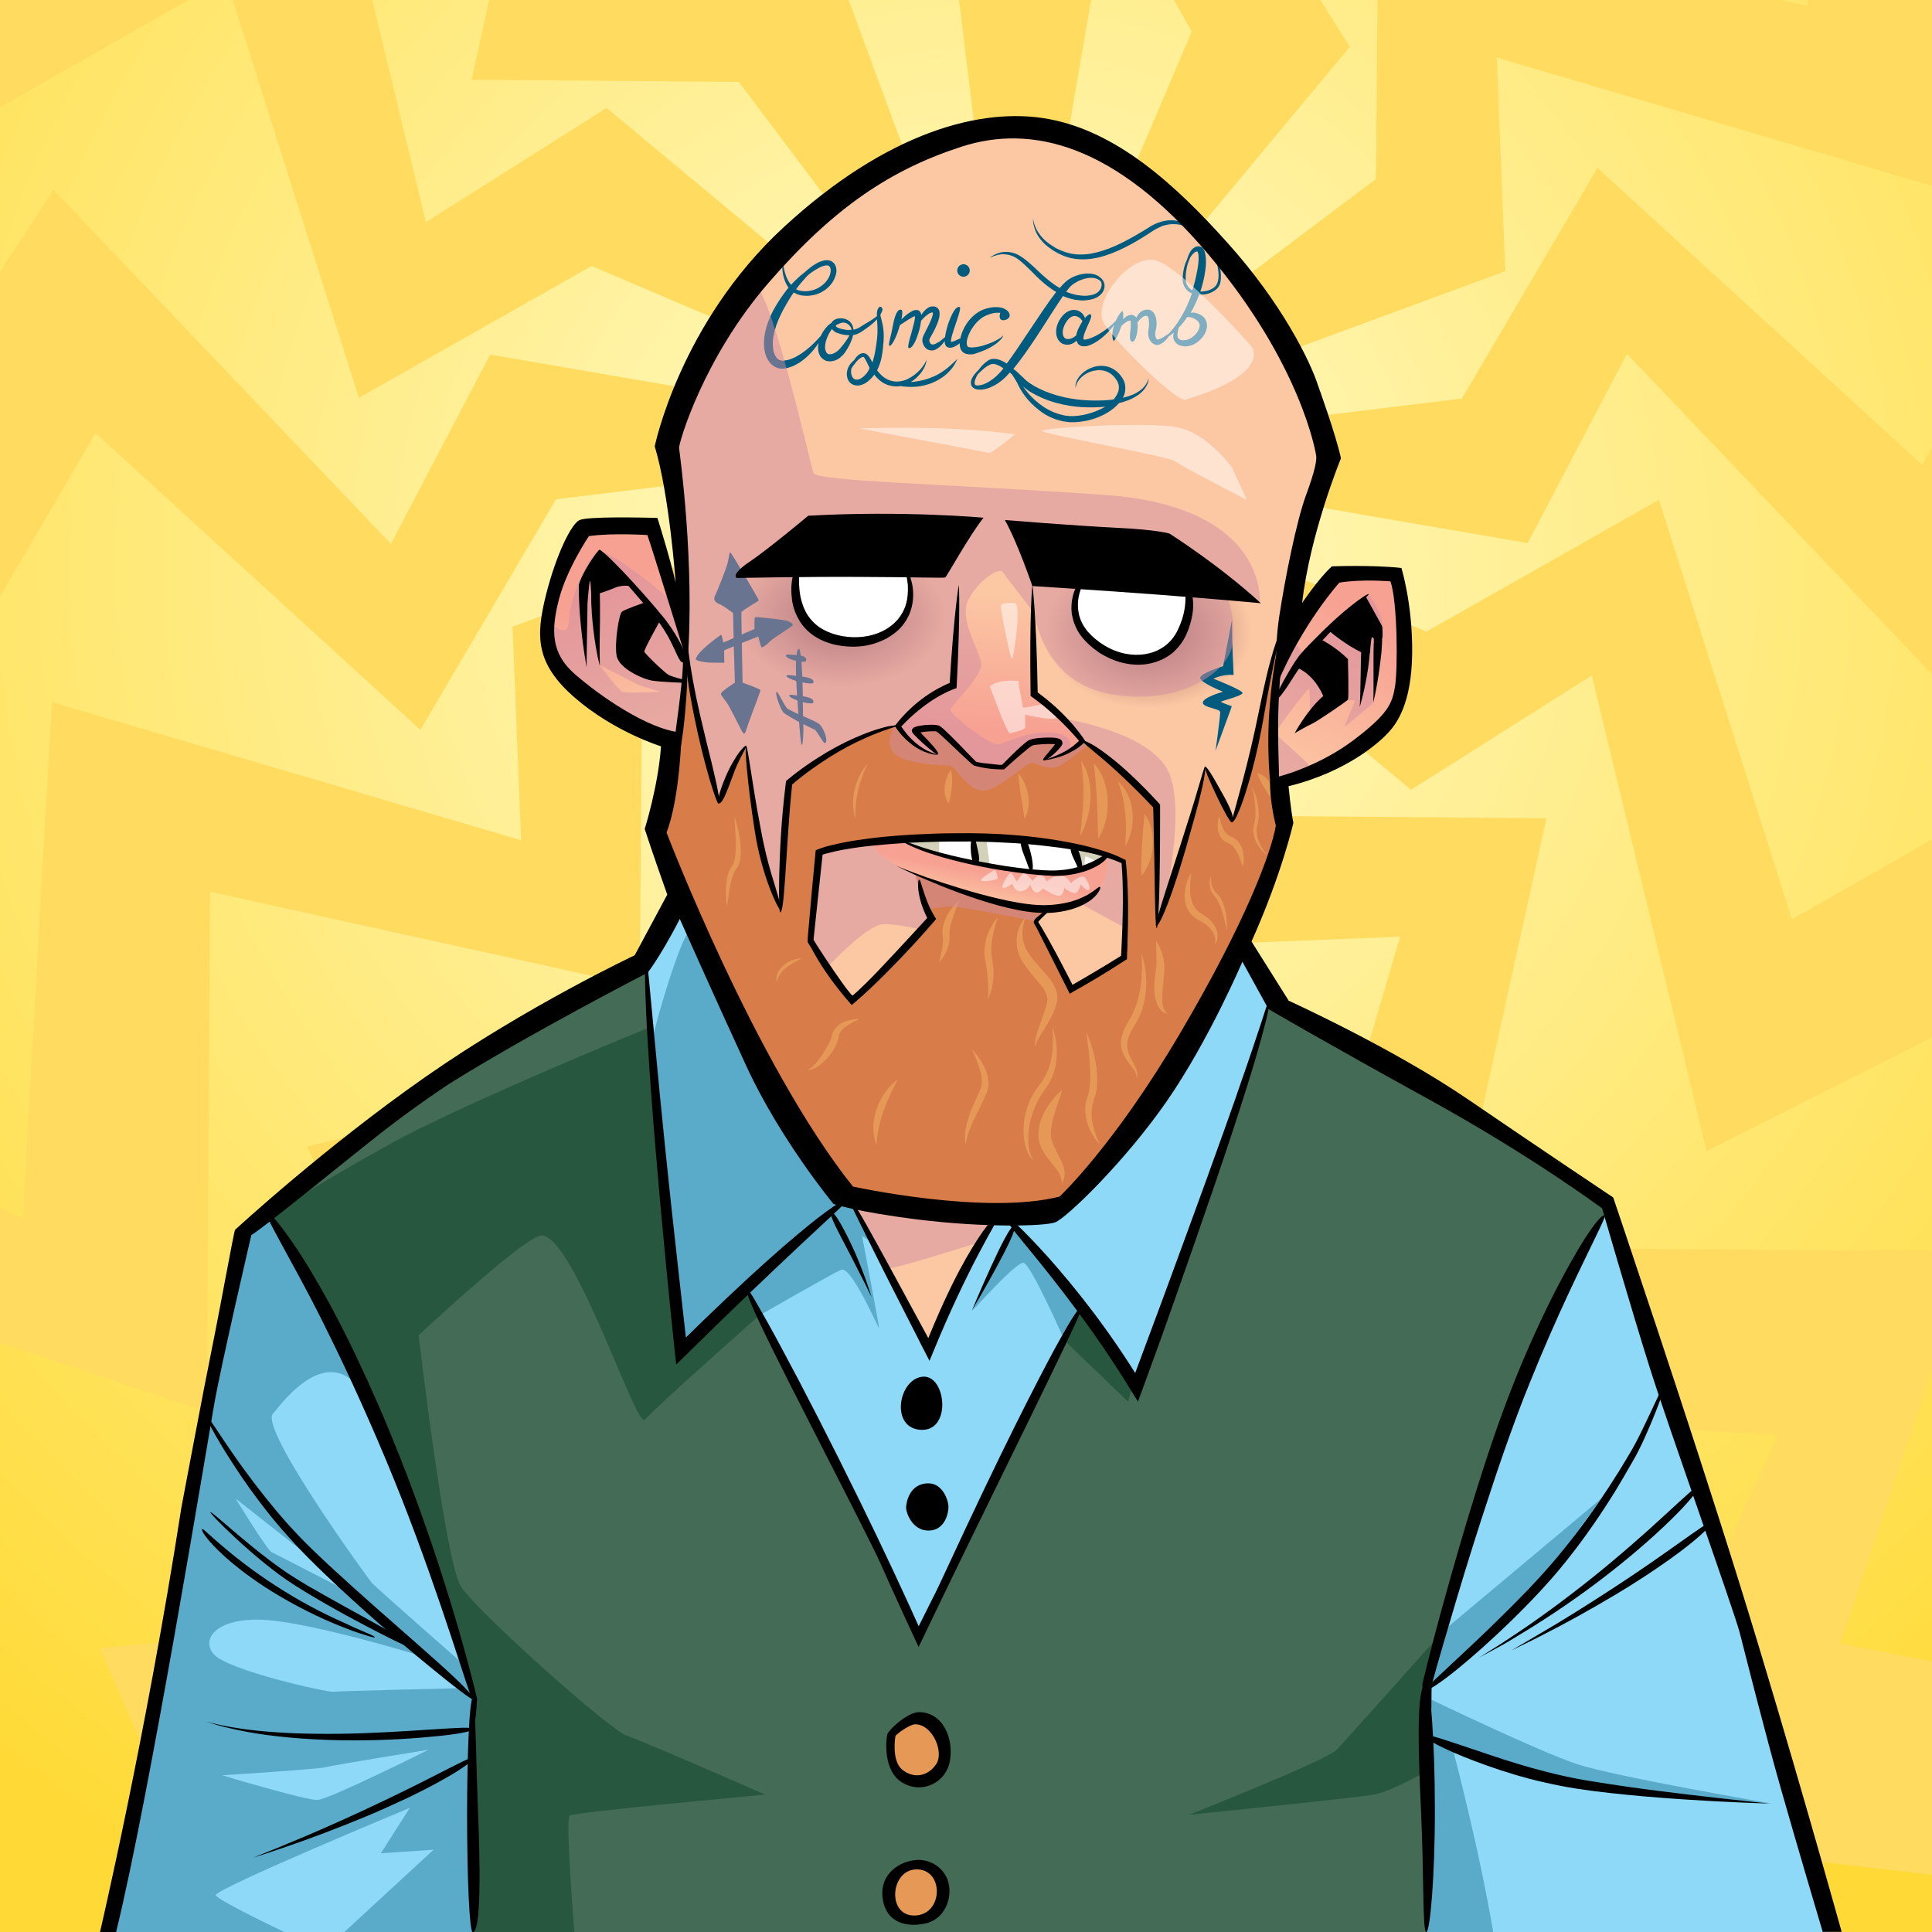 <?xml version="1.0" encoding="utf-8"?>
<!-- Generator: Adobe Illustrator 27.2.0, SVG Export Plug-In . SVG Version: 6.00 Build 0)  -->
<svg version="1.1" xmlns="http://www.w3.org/2000/svg" xmlns:xlink="http://www.w3.org/1999/xlink" x="0px" y="0px"
	 viewBox="0 0 1080 1080" style="enable-background:new 0 0 1080 1080;" xml:space="preserve">
<rect x="0" y="0" width="1080" height="1080" fill="#333333" stroke="none"/>
<style type="text/css">
	.st0{fill:url(#SVGID_1_);}
	.st1{fill:#FFDC5F;}
	.st2{fill:#FCC7A3;}
	.st3{fill:#FFFFFF;}
	.st4{fill:url(#SVGID_00000112596505958601127780000005219653754414742199_);}
	.st5{fill:url(#SVGID_00000181776745637660073970000017690108857626554001_);}
	.st6{fill:#005B7F;}
	.st7{fill:#D3D1B9;}
	.st8{fill:url(#SVGID_00000053515303110413083560000007938753309963707839_);}
	.st9{fill:url(#SVGID_00000053544511686073597810000003305045538802088084_);}
	.st10{fill:url(#SVGID_00000126316677289239993020000013799947787442005679_);}
	.st11{fill:#D87C4A;}
	.st12{fill:#8ED8F8;}
	.st13{fill:#5AAACA;}
	.st14{fill:#446B55;}
	.st15{fill:#E69857;}
	.st16{opacity:0.5;fill:#D28EA2;}
	.st17{fill:url(#SVGID_00000181052754712294909570000012343077681899284883_);}
	.st18{opacity:0.5;fill:#FFFFFF;}
	.st19{fill:#28573F;}
</style>
<g id="background">
	<radialGradient id="SVGID_1_" cx="550.077" cy="315.932" r="865.443" gradientUnits="userSpaceOnUse">
		<stop  offset="0" style="stop-color:#FFFBCA"/>
		<stop  offset="1" style="stop-color:#FFDA36"/>
	</radialGradient>
	<rect class="st0" width="1080" height="1080"/>
	<g>
		<path class="st1" d="M1080,766.1v-67l-268.4-1.5l52.9-240.2L715,456.2L596.2,298.3c3.7-2.5,7-5.4,10-8.7l182.6,151.9l101-63.9
			L954,643.5l126-63.5V469.3l-78.3,44.6l-74.3-234.5l-130.1,73.7l-181.7-77.3c1.9-3.9,3.4-8.2,4.3-12.5l234.1,40.3l55.5-105.8
			L1080,376.9V250.5l-5.5,9.3L893,93.9l-75.8,128.9l-196.1,23.9c-0.3-4.5-1.2-8.9-2.5-13l222.9-82.1l-4.8-119.4l243.3,71.7V0h-69.4
			l0,3.4L995.3,0H770l-0.8,100L611.4,218.7c-2.5-3.7-5.4-7-8.7-10L754.6,26.1L738.1,0h-81.9l10,17.6l-77.3,181.7
			c-3.9-1.9-8.2-3.4-12.5-4.3L609.9,0h-73.8l23.7,193.8c-4.5,0.3-8.9,1.2-13,2.5L474.4,0h-201l-9.8,44.6L413,45.8l118.7,157.8
			c-3.7,2.5-7,5.4-10,8.7L339.1,60.3l-101,63.9L208.1,0h-78l70.5,222.4l130.1-73.7L512.4,226c-1.9,3.9-3.4,8.2-4.3,12.5l-234.1-40.3
			l-55.5,105.8L29.9,106.1L0,151.8v181.7l53.4-91.4L235,408l75.8-128.9l196.1-23.9c0.3,4.5,1.2,8.9,2.5,13l-222.9,82.1l4.8,119.4
			L29,392.5L12.7,681L0,675.1v75.4l115.7,38.8l1.7-290.8l240.2,52.9l1.2-149.5l157.8-118.7c2.5,3.7,5.4,7,8.7,10L373.3,475.8
			l63.9,101L171.5,641l130.1,258L55.8,921.2l68.7,158.8h125.4L218,987.4l227-46L301,688.7l234.5-74.3l-73.7-130.1l77.3-181.7
			c3.9,1.9,8.2,3.4,12.5,4.3L511.3,541l105.8,55.5L419.1,785l241.7,158.4l-194,136.6h186.8l-21-18.3l173.6-153.4l-251-146.9
			L721,579.9l-128.9-75.8l-23.9-196.1c4.5-0.3,8.9-1.2,13-2.5l82.1,222.9l119.4-4.8l-77.3,262.2L994,802.2l-103.7,223.9l189.7,21.9
			V928.7l-51.2-9.9L1080,766.1z"/>
		<polygon class="st1" points="105.2,0 0,0 0,60 		"/>
	</g>
</g>
<g id="colors">
	<path class="st2" d="M507.6,470.9c0,0,27.2,11.9,62.4,15.4s43.7-4.2,43.7-4.2l5.3-3.9l9.4,3.3l0.7,38.8l-0.7,15L600,551.9l-1.5-1
		l-19.2-34.8l0.1-1.4l5.7-5.7c0,0-14.3-0.1-28.1-4.8s-44.3-14.7-44.3-14.7s1.7,10.3,3.9,14.9c2.3,4.5,2.5,10.4,2.5,10.4l-42.3,44.5
		l-15.3-17.7l-7.7-15.7l3.7-49C457.4,476.9,485.6,469.6,507.6,470.9z"/>
	<path class="st2" d="M383.5,366.8l8.8,47.1l9.7,33.7l1.5-3.5c0,0,5.4-19.8,13.3-26.1l6.3,47.8l5.5,21.2l7.5,18.4l0.3-2.5l5.7-66.9
		c0,0,21.2-15.1,36.6-22.3c15.3-7.1,21.9-8.5,23.7-8.5c0,0,2,4.4,7.2,9.8c5.2,5.4,13.7,6.6,13.7,6.6l-5.2-6.9l-5.6-6.7
		c0,0,10.7-1.7,13.3,0.2c2.5,1.9,19,18.8,19,18.8l10.7,1.7l5.9,0c0,0,12.4-14,16.5-14.3s14.6-1.4,14,0.6s-6.3,8.2-6.3,8.2l-1.3,1.2
		c0,0,8.1-2.6,13.1-4.5c4.9-1.9,7.7-5.3,7.7-5.3s4.7,2,9.7,6.5c5.1,4.5,31.3,28.9,31.3,28.9v21l0.5,43.3l1.7-1.7l14.1-43.4
		l11.3-40.2l14.9,29.2l1.3-1.4l16.8-65.5l8.4-33.6l16.5-62.1l9.2-43.5l-3.4-10.7c0,0-15.6-49.1-25-61.4
		c-9.4-12.4-53.5-60.5-64.1-71.4c-10.6-10.8-54.7-38.2-85.4-37.5c-30.7,0.8-85.9,29.9-99.2,41s-42.4,47-51,57.9
		c-8.6,10.9-37.5,65.5-39.9,72.9c-2.4,7.4,0.7,15.4,0.7,15.4l8.2,59.5l0.9,40.5L383.5,366.8z"/>
	<path class="st3" d="M507.6,470.9c0,0,12,6.8,48.5,13.6c36.5,6.8,49,2.4,54.2,0c5.2-2.4,8.3-5.6,8.3-5.6s-22.5-7.6-48.5-9.6
		C544.2,467.3,507.6,470.9,507.6,470.9z"/>
	
		<radialGradient id="SVGID_00000170977559952337049200000009534783541236891009_" cx="469.986" cy="344.76" r="59.471" gradientTransform="matrix(1 0 0 0.664 0 115.761)" gradientUnits="userSpaceOnUse">
		<stop  offset="0.404" style="stop-color:#C18D7B"/>
		<stop  offset="1" style="stop-color:#FCC7A3"/>
	</radialGradient>
	<path style="fill:url(#SVGID_00000170977559952337049200000009534783541236891009_);" d="M528,302.9c0,0,8.1,14.9,7.1,34.2
		s-19.9,56.1-79.3,48.6c-59.4-7.5-63.8-61.4-29.1-67.7C461.3,311.6,528,302.9,528,302.9z"/>
	
		<radialGradient id="SVGID_00000067945267241063946560000001848864184091702661_" cx="641.541" cy="352.799" r="58.121" gradientTransform="matrix(1 0 0 0.744 0 90.38)" gradientUnits="userSpaceOnUse">
		<stop  offset="0.404" style="stop-color:#C18D7B"/>
		<stop  offset="1" style="stop-color:#FCC7A3"/>
	</radialGradient>
	<path style="fill:url(#SVGID_00000067945267241063946560000001848864184091702661_);" d="M586.1,308.8c0,0-9.3,18.2-8.7,42.6
		c0.5,24.4,31.8,47.3,71.6,45.4c39.8-2,86.1-57.3,32.6-71.2C628.1,311.6,586.1,308.8,586.1,308.8z"/>
	<path class="st6" d="M461.7,412c-0.2-0.7-0.4-1.5-0.8-2.5c-0.4-1-0.9-2.1-1.9-3.6c-0.1-0.2-0.3-0.4-0.5-0.6l-0.3-0.3l-0.2-0.2
		l-0.2-0.2c-0.2-0.1-0.3-0.2-0.5-0.3c-0.2-0.1-0.2-0.1-0.3-0.2c-0.2-0.1-0.4-0.2-0.6-0.3c-0.7-0.4-1.5-0.8-2.4-1.2
		c-1.5-0.7-3.2-1.5-5.1-2.3c0-2.4-0.1-5.1-0.1-7.8c3.1,0.8,5.5,1,5.8,0.3c0.3-0.8,0.5-2.7-5.8-3.6c-0.1-2.7-0.1-5.3-0.2-7.7
		c3.3,0.7,5.9,0.8,6.1,0.1c0.2-0.8,0.3-2.6-6.2-3.4c-0.2-3.2-0.3-6-0.5-8.3c1.5,0.1,2.5-0.1,2.6-0.6c0.2-0.7,0.3-2.2-3-2.8
		c-0.3-2.4-0.6-3.8-0.9-3.8c-0.4,0-1.1,0.4-1.4,3.5c-3.2-0.1-5.8-0.7-6,0.2c-0.2,0.8,2.1,2.1,5.2,2.9c0.2,0,0.3,0.1,0.5,0.1
		c-0.1,2.1-0.1,4.8,0,8.4c-3-0.4-5.3-0.7-5.4,0c-0.1,0.7,2.2,1.8,5.5,2.9c0.1,2.4,0.3,5.1,0.5,8.1c-2.5-0.4-4.3-0.7-4.4,0
		c-0.1,0.7,1.8,1.8,4.6,2.8c0.2,2.7,0.3,5.2,0.5,7.6c-1.9-0.9-3.7-1.7-5.3-2.6c-0.3-0.1-0.5-0.3-0.7-0.4c-0.1-0.1-0.1-0.1-0.2-0.1
		c-0.1,0-0.1-0.1-0.2-0.2c-0.3-0.4-0.6-0.9-0.9-1.3c-0.6-0.9-1.1-1.8-1.5-2.6c-1.9-3.2-2.8-5.3-3.3-5.2c-0.3,0-0.4,0.8-0.2,1.8
		c0.2,1.1,0.6,2.6,1.3,4.3c0.3,0.9,0.7,1.9,1.2,2.9c0.3,0.5,0.5,1,0.9,1.7c0.1,0.2,0.2,0.4,0.4,0.6c0.1,0.1,0.2,0.2,0.3,0.3
		c0.1,0.1,0.3,0.2,0.3,0.3c0.3,0.2,0.6,0.4,0.9,0.6c2.2,1.4,4.5,2.7,7,4.1c0.1,0.1,0.2,0.1,0.4,0.2c0.1,1.8,0.3,3.4,0.4,4.9
		c0.4,4.9,0.7,7.9,1.2,7.9c0.4,0,0.7-3,0.8-7.9c0-1.1,0-2.4,0-3.7c1.5,0.8,3,1.5,4.5,2.2c0.6,0.3,1.1,0.5,1.6,0.8l0.1,0l0,0l0,0l0,0
		c-0.1,0.1,0.5-1,0.3-0.5l0,0.1c-0.1,0.1-0.1,0.2-0.2,0.3l0,0.1l0,0l0,0l0,0c0,0,0.1,0,0.1,0.1l0.2,0.2l0.2,0.2
		c0.6,0.7,1.1,1.5,1.6,2.2c1.9,3,3.1,5.1,3.6,4.9C461.5,415.3,462.3,414.7,461.7,412z"/>
	<path class="st6" d="M437.7,346.6c-4.2-0.6-15.3-2-15.7-1.5c-0.4,0.5-0.2,6.5-0.2,6.5l-7.2,3.1c-0.1-6.8-0.2-12.2-0.1-12.5
		c0.1-0.9,9.7-6.2,9.7-6.6c0-0.4-15.3-26.8-16-26.8c-0.7,0-0.7,3.3-1.5,6.1c-0.7,2.8-5.5,15.1-7,18.1c-1.5,3.1,1.5,4.4,3.1,5
		c1.6,0.6,7,4.7,7,4.7l0.3,14l-5.8,2.5c0,0-0.7-4.4-1.2-4.3c-0.5,0.1-14.2,10-14.1,13.7c0,0.7,4.8,1.8,8.6,1.8c3.8,0,7.3,0.2,7.3,0
		c0-0.2-0.2-6.7,0-6.9c0.1-0.1,2.4-1,5.3-2.2l0.6,20.3c0,0-8,5.1-7.8,6.3s2.5,3.7,3.5,5.2c1.3,1.9,6.3,11.9,7.9,15
		c1.6,3.1,2,2.6,3.2-1.4s7.6-20.2,7.5-20.9c-0.1-0.7-10-4.2-10-4.2s-0.2-11.5-0.4-22.2c4.7-1.8,9.2-3.6,9.2-3.6s1.3,5.5,1.8,6
		c0.5,0.5,3.8-2.2,5-3.5c1.2-1.3,11.9-8,12.4-8.7S441.8,347.2,437.7,346.6z"/>
	<path class="st6" d="M689.6,377.3c0,0-1.1-20.7-0.9-30.8l-5,25.9c0,0-12.6,3.9-12.8,6.5s12.8,7.8,12.8,7.8s-11.4,3.1-11.3,6.1
		c0.1,2.9,9.6,3.2,9.7,5.3c0.1,2.1-2.6,21.6-2.6,21.6l9.1-24.9c0,0-6-2.1-6.1-2.5c-0.1-0.4,12-3.3,12.1-4.9s-16.3-8-16.3-8
		S683.1,376.8,689.6,377.3z"/>
	<g>
		<path class="st6" d="M531.6,204c-1.3,1.2-3,2.6-5.3,4.1c-2.3,1.5-5.3,3-9.2,4.1c-3,0.8-5.7,1.2-8,1.4c1.4-0.9,2.7-1.9,3.6-2.8
			c0.6-0.6,1.1-1.2,1.6-1.7c0.4-0.6,0.9-1.1,1.2-1.6c1.4-2.1,2-3.8,2.2-4.9c0.2-0.5,0.1-1,0.2-1.2c0-0.3,0-0.4,0-0.4s0,0.1-0.1,0.4
			c-0.1,0.2-0.2,0.6-0.5,1.1c-0.5,1-1.4,2.4-2.9,4.1c-1.6,1.7-3.9,3.8-7.3,5.4c-1.7,0.8-3.7,1.3-5.9,1.3c-1.1,0-2.2-0.2-3.3-0.5
			c-1.1-0.3-2.3-0.9-3.4-1.6c-1.7-1.2-3.1-2.7-4.2-4.2c0.6-1.1,1.1-2.3,1.5-3.6c0.6-1.6,1-3.2,1.2-4.8c0.3-1.5,0.5-2.9,0.6-4.3
			c0.3-2.8,0.5-5.3,0.4-7.6c-0.1-2.3-0.4-4.4-0.8-6.2c-0.4-1.8-0.9-3.3-1.1-4.5c0.2-0.4,0.4-0.7,0.5-0.9c0.4-0.8,0.5-1.2,0.5-1.2
			s0,0,0,0c0.1-0.3,0.3-0.6,0.2-1.2c-0.1-0.3-0.2-0.8-0.8-1.1c-0.1-0.1-0.3-0.1-0.5-0.1c-0.2,0-0.4,0.1-0.5,0.2
			c-0.3,0.2-0.5,0.4-0.6,0.7c-0.6,1.1-0.8,2.3-0.7,3.8c0,0.2,0,0.4,0,0.5c-0.3,0.3-0.6,0.5-1,0.8c-1.5,1.2-3.7,2.4-6.5,4.1
			c-1.4,0.9-2.8,1.9-4.4,2.4c-0.4,0.1-0.8,0.2-1.2,0.3c0-0.3-0.1-0.6-0.1-0.8c-0.1-0.2-0.1-0.4-0.2-0.6c-0.1-0.7-0.4-1.4-0.9-2.1
			c-0.2-0.3-0.4-0.5-0.6-0.8c0.1,0,0.1,0,0.1,0s-0.1-0.1-0.3-0.2c-1.5-1.4-4.2-2.4-7.3-1.6c-0.9,0.3-2,0.7-2.8,1.9
			c-0.1,0.1-0.1,0.2-0.1,0.3c-0.7,0.4-1.3,1-2,1.5c-0.6,0.7-1.3,1.4-1.9,2.2c-0.3,0.4-0.6,0.8-0.9,1.3c-0.3,0.5-0.5,0.9-0.8,1.4
			c-0.2,0.3-0.3,0.7-0.5,1c-1.2,1.3-3,3.3-5.7,5.8c-1.5,1.3-3.2,2.7-5.3,4.1c-2.1,1.4-4.5,2.8-7.4,3.5c-0.4,0.1-0.7,0.2-1.1,0.2
			c-0.4,0-0.7,0.2-1.1,0.2c-0.3,0-0.8,0.1-1,0c-0.3,0-0.6-0.1-0.8-0.1c-1.1-0.3-2.1-1.1-2.9-2.5c-0.8-1.3-1.3-3.1-1.4-5
			c-0.2-1.9-0.1-4,0.3-6.2c0.8-4.4,2.3-8.3,4-11.8c0.8-1.7,1.7-3.4,2.6-4.9c0.4-0.8,0.9-1.5,1.3-2.3c0.4-0.7,0.9-1.4,1.3-2.1
			c0.7-1.2,1.4-2.2,2.1-3.2c0,0,0,0,0.1,0c1.2,0.8,2.6,1.3,4.1,1.6c3,0.5,6.4,0.3,9.9-1.1c3.4-1.5,6.8-4.1,8.7-8.3
			c0.9-2.1,1.5-4.4,0.7-6.8c-0.2-0.6-0.5-1.1-0.9-1.6c-0.4-0.5-1-1-1.5-1.3c-1.2-0.6-2.4-0.6-3.4-0.5c-1,0.1-1.9,0.4-2.8,0.7
			c-0.8,0.3-1.6,0.7-2.3,1.1c-1.4,0.8-2.7,1.7-3.8,2.6c-1,0.8-1.9,1.6-2.8,2.4c-0.1,0.1-0.3,0.2-0.4,0.3c-2.1,1.6-4.5,3.8-7.1,6.6
			c-1.2-1.4-2-3-2.6-4.4c-1.2-3.1-1.5-5.4-1.8-6.9c-0.2-1.5-0.3-2.2-0.3-2.2s-0.1,0.7-0.2,2.2c0,1.5-0.1,4,0.9,7.4
			c0.5,1.7,1.2,3.6,2.6,5.5c-0.9,1.1-1.8,2.2-2.7,3.5c-0.5,0.7-1,1.4-1.5,2.1c-0.5,0.7-1,1.5-1.5,2.3c-1,1.6-2,3.3-3,5.1
			c-1.9,3.7-3.7,8-4.6,13.1c-0.4,2.5-0.6,5.1-0.3,7.6c0.3,2.5,0.9,4.9,2.3,7c1.3,2.1,3.5,3.9,6,4.4c0.6,0.1,1.2,0.2,1.8,0.2
			c0.6,0,1.1-0.1,1.6-0.2c0.5,0,1-0.2,1.5-0.3c0.5-0.1,0.9-0.3,1.4-0.4c1.8-0.6,3.3-1.4,4.6-2.2c0.7-0.4,1.3-0.8,1.9-1.3
			c0.6-0.4,1.2-0.9,1.7-1.3c2.1-1.8,3.7-3.5,5-5.1c1.1-1.3,1.9-2.5,2.6-3.6c-0.1,0.7-0.2,1.4-0.3,2.2c0,1.5,0.1,3.1,1,4.8
			c0.9,1.6,2.6,2.9,4.4,3.2c1.7,0.3,3.3-0.1,4.6-0.6c1.3-0.6,2.3-1.3,3.1-2.1c0.9-0.8,1.6-1.6,2.1-2.4c2.2-3.2,3.4-6,4.1-8.3
			c0.1-0.4,0.2-0.8,0.3-1.2c0.8-0.1,1.6-0.4,2.3-0.6c2.1-0.9,3.6-2.1,4.9-3c2.6-1.9,4.7-3.5,6-5.1c0.1-0.1,0.1-0.1,0.1-0.2
			c0.1,0.8,0.2,1.6,0.2,2.4c0.1,1.7,0.2,3.6,0.1,5.8c-0.1,2.1-0.4,4.5-0.8,7.1c-0.2,1.3-0.5,2.7-0.7,4.1c-0.3,1.4-0.7,2.8-1.1,4.2
			c-0.1,0.2-0.2,0.4-0.2,0.6c-0.5-0.9-1-1.9-1.6-2.8c-0.3-0.5-0.6-0.9-1.1-1.3c-0.4-0.4-1-0.9-1.7-1c-0.4-0.1-0.7-0.1-1.1-0.1
			c-0.3,0.1-0.6,0.2-0.8,0.2c-0.3,0.1-0.5,0.2-0.7,0.3c-0.2,0.1-0.4,0.2-0.6,0.4c-1.3,1-2,2-2.6,3c-0.4,0.3-0.8,0.7-1.3,1.2
			c-0.7,0.7-1.5,1.7-2.1,3.1c-0.6,1.4-1,3.3-0.5,5.3c0.2,1,0.7,2.2,1.7,3.1c1,1,2.5,1.5,4,1.5c1.5,0,2.9-0.5,4.2-1.2
			c1.3-0.7,2.4-1.7,3.5-2.8c0.6-0.6,1.2-1.4,1.7-2.1c1.1,1.4,2.4,2.8,4.1,4c1.3,0.9,2.7,1.6,4.2,2c1.4,0.4,2.9,0.6,4.2,0.6
			c0.8,0,1.5-0.1,2.2-0.2c1.1,0.2,2.3,0.3,3.6,0.4c3,0.2,6.7,0.1,10.9-1.1c4.3-1.2,7.5-3.1,9.9-4.9c2.4-1.9,3.9-3.7,5-5.2
			c1-1.5,1.6-2.6,1.9-3.3c0.3-0.7,0.5-1.1,0.5-1.1s-0.3,0.2-0.8,0.8C533.7,202,532.8,202.9,531.6,204z M461.6,148.4
			c0.7-0.1,1.3,0,1.7,0.2c0.2,0.1,0.4,0.3,0.5,0.5c0.2,0.2,0.3,0.5,0.4,0.8c0.4,1.2,0.1,3-0.6,4.6c-1.5,3.3-4.3,5.6-7.1,6.9
			c-2.8,1.3-5.8,1.6-8.3,1.3c-1.2-0.2-2.3-0.5-3.2-1c2.1-2.9,4.2-5.2,5.9-7.1c0.3-0.3,0.6-0.6,0.9-0.9c0.7-0.5,1.4-1.1,2.1-1.6
			c1.1-0.8,2.3-1.5,3.6-2.2C458.8,149.1,460.2,148.6,461.6,148.4z M476.1,184.3C476.1,184.3,476.1,184.3,476.1,184.3
			c-1.1,0.2-2.3,0.2-3.6,0c-1.1-0.2-2.1-0.4-3.1-0.7c-0.9-0.3-1.6-0.6-1.9-1c-0.2-0.2-0.3-0.4-0.3-0.6c0,0,0,0,0,0
			c0.7-0.6,1.5-0.9,2.2-1.2c0.6-0.2,1.2-0.4,1.7-0.5c0.4,0,0.7,0.1,1,0.1c1.1,0.2,1.9,0.7,2.5,1.3
			C475.5,182.5,475.9,183.5,476.1,184.3z M474.7,187.7c-1,1.9-2.6,4.2-4.9,6.9c-1.1,1.3-2.5,2.5-4.1,3.1c-0.8,0.3-1.6,0.4-2.3,0.3
			c-0.7-0.1-1.2-0.5-1.6-1.3c-0.4-0.7-0.6-1.7-0.6-2.7c0-1,0.2-2,0.4-3c0.3-1,0.6-1.9,1-2.8c0.2-0.4,0.4-0.8,0.6-1.3
			c0.2-0.4,0.4-0.8,0.6-1.1c0.4-0.7,0.9-1.3,1.3-1.9c0.1,0.1,0.1,0.2,0.2,0.3c0.9,1.2,2.2,1.8,3.3,2.1c1.1,0.4,2.3,0.7,3.5,0.9
			c1,0.1,1.9,0.2,2.8,0.2C474.8,187.5,474.8,187.6,474.7,187.7z M484.1,209.1c-1.5,1.8-3.4,3-4.9,3.1c-1.5,0.1-2.5-0.7-3-2.1
			c-0.6-1.3-0.5-2.7-0.3-3.9c0-0.1,0.1-0.2,0.1-0.3c0.6-0.9,1.3-2,2.4-3.3c0.7-0.9,1.7-1.9,2.8-2.6c0.1-0.1,0.3-0.1,0.4-0.2
			c0.1-0.1,0.3-0.2,0.4-0.2c0.1,0,0.3-0.1,0.4-0.1c0.1,0,0.2,0,0.2,0c0.3,0.1,0.8,0.7,1.2,1.5c0.7,1.3,1.4,2.9,2.3,4.7
			C485.6,207.1,484.9,208.2,484.1,209.1z"/>
		<path class="st6" d="M550.8,195.6c1.8-0.8,3.2-1.6,4.5-2.4c2.5-1.6,3.9-3.1,4.7-4.1c0.4-0.5,0.6-1,0.7-1.2
			c0.1-0.3,0.1-0.4,0.1-0.4s-0.1,0.1-0.3,0.3c-0.2,0.2-0.5,0.5-1,0.9c-1,0.7-2.7,1.7-5.2,2.8c-1.3,0.5-2.8,1.1-4.5,1.6
			c-1.7,0.5-3.7,1-5.8,1.1c-1,0.1-2.1,0-2.8-0.3c-0.3-0.2-0.4-0.2-0.5-0.5c-0.1-0.3-0.2-0.7-0.3-1.2c-0.1-1,0.2-2.4,0.6-3.7
			c0.4-1.3,1.1-2.7,1.8-4c1.6-2.7,3.5-4.9,5.5-6.4c1-0.8,2.1-1.4,3.1-1.8c1.1-0.5,2.2-0.8,3.2-1.1c1.7-0.4,3.3-0.5,4.6-0.3
			c-0.1,0.2-0.1,0.4-0.2,0.6c-0.1,0.3-0.2,0.7-0.2,1.2c0,0.4,0,1.1,0.5,1.7c0.1,0.2,0.3,0.3,0.5,0.4c0.2,0.1,0.4,0.1,0.6,0.2
			c0.2,0.1,0.4,0,0.6,0c0.2,0,0.4,0,0.6-0.1c0.7-0.1,1.5-0.3,2.3-1.2c0.4-0.4,0.6-1.1,0.5-1.8c-0.1-0.7-0.4-1.2-0.7-1.6
			c-0.7-0.9-1.6-1.4-2.7-1.9c-2-0.8-4.4-0.9-7-0.5c-1.3,0.2-2.5,0.5-3.9,1c-1.4,0.5-2.7,1.2-4,2.1c-2.6,1.8-4.9,4.3-6.7,7.5
			c-0.9,1.6-1.6,3.2-2.1,4.9c-0.2,0.6-0.3,1.1-0.4,1.7c-0.6,0.3-1.4,0.6-2.2,1c-0.6,0.3-1.3,0.6-2,0.8c-0.3,0.1-0.7,0.2-1,0.2
			c-0.1,0-0.1,0-0.1,0c0-0.1,0-0.5,0-0.8c0.1-0.8,0.3-1.8,0.6-2.9c1.2-4.1,2.7-8,3.5-10.8c0.9-2.8,1.3-4.7,0.8-4.9
			c-0.4-0.2-1.3-0.4-2.7,1.4c-0.7,0.9-1.5,2.3-2.4,4.4c-0.9,2.1-2,4.9-2.8,9c-0.1,0.6-0.2,1.2-0.3,1.9c-0.6,0.6-1.6,1.4-2.9,2.4
			c-0.8,0.5-1.7,1-2.7,1.5c-1,0.4-1.9,0.4-2.4-0.1c-0.3-0.3-0.5-0.7-0.7-1.2c-0.1-0.3-0.1-0.6-0.1-0.8c0-0.1,0-0.2,0-0.3
			c0-0.1,0-0.1,0.1-0.3c0.3-0.7,0.9-1.6,1.4-2.6c0.5-0.9,1-1.9,1.6-3c1-2.2,1.9-4.2,2.4-6.4c0.2-1.1,0.4-2.2,0.1-3.7
			c-0.2-0.7-0.7-1.6-1.4-2c-0.4-0.3-0.7-0.4-1.1-0.5c-0.3-0.1-0.6-0.1-1-0.1c-1.3-0.1-2.3,0.4-3,0.9c-0.8,0.5-1.3,1-1.8,1.5
			c-0.8,0.8-1.3,1.6-1.8,2.4c0-0.2-0.1-0.4-0.1-0.6c-0.1-0.4-0.4-1.1-0.8-1.5c-0.4-0.4-1-0.7-1.5-0.7c-1-0.1-1.7,0.2-2.3,0.4
			c-0.6,0.3-1.1,0.6-1.6,0.9c-1.9,1.2-3.3,2.5-4.5,3.7c-0.1,0.1-0.2,0.2-0.3,0.3c0.6-3.1,0.7-5.2,0-5.4c-1-0.3-3.2-0.4-4.9,9.5
			c-1,5.7-2.7,10.2-1.8,10.6c1,0.4,3.5-3.8,5.2-9.4c0.2-0.7,0.5-1.5,0.7-2.2c0.7-0.4,1.5-1,2.5-1.6c1.3-0.9,2.9-1.9,4.5-2.8
			c0.4-0.2,0.8-0.4,1.2-0.5c0.1,0,0.1,0,0.2,0c0,0.2,0,0.4,0,0.7c-0.2,2.1-0.9,4.3-1.4,6.3c-0.5,2-1,3.8-1.5,5.4
			c-0.8,3.1-1.2,5.1-0.7,5.3c0.5,0.2,1.3,0.3,2.6-1.7c0.7-1,1.5-2.5,2.3-4.9c0.4-1.2,0.9-2.5,1.3-4.2c0.3-1.3,0.6-2.7,0.8-4.4
			c0.4-0.4,0.8-0.9,1.3-1.4c0.7-0.7,1.4-1.4,2.4-2.1c0.9-0.7,2.1-1.3,2.7-1.1c0.1,0,0.2,0.1,0.2,0.1c0,0,0.1,0,0,0.1
			c0,0-0.1-0.1,0,0.1c0,0.3,0,1.1-0.3,1.8c-0.5,1.6-1.3,3.5-2.3,5.5c-0.5,1-1,2-1.5,2.9c-0.5,1-0.9,1.8-1.4,2.9
			c-0.1,0.3-0.2,0.7-0.3,1.1c-0.1,0.4-0.1,0.7-0.1,1.1c0,0.7,0.2,1.3,0.4,1.9c0.4,1.1,1.1,2.2,2.1,2.9c1,0.7,2.3,0.9,3.3,0.8
			c1-0.1,1.8-0.6,2.4-0.9c1.2-0.8,2.1-1.6,2.8-2.4c0.6-0.7,1.1-1.4,1.5-2c0,0.6,0,1.1,0.2,1.8c0.1,0.4,0.3,0.7,0.6,1.1
			c0.3,0.3,0.7,0.6,1.1,0.7c0.8,0.3,1.5,0.2,2,0.1c0.6-0.1,1-0.3,1.5-0.5c0.9-0.4,1.6-0.9,2.2-1.3c0.3-0.2,0.5-0.4,0.8-0.6
			c0,0.3,0,0.7,0,1c0.1,0.9,0.3,1.9,0.8,2.8c0.5,0.9,1.6,1.7,2.4,2c0.9,0.3,1.7,0.4,2.4,0.4c0.7,0,1.4,0,2.1-0.1
			C547,197.1,549,196.4,550.8,195.6z M512.4,175.5L512.4,175.5c-0.1,0.1-0.1,0.1-0.2,0.1C512.3,175.6,512.4,175.5,512.4,175.5
			L512.4,175.5z"/>
		<path class="st6" d="M538.6,154.7c1.9,0,3.5-1.6,3.5-3.5c0-1.9-1.6-3.5-3.5-3.5c-1.9,0-3.5,1.6-3.5,3.5
			C535.1,153.2,536.7,154.7,538.6,154.7z"/>
		<path class="st6" d="M641.6,212.8c-0.1,0.4-0.4,1.1-0.9,1.9c-0.5,0.8-1.3,1.8-2.4,2.8c-1.2,1-2.6,2-4.6,2.9
			c-0.5,0.2-1,0.4-1.5,0.6c-0.5,0.2-1.1,0.4-1.7,0.6c-0.9,0.2-1.8,0.5-2.8,0.8c0.6-1.1,1-2.3,1.2-3.5c0.2-1.3,0.2-2.7,0-3.9
			c-0.1-0.6-0.3-1.2-0.5-1.8c-0.3-0.6-0.5-1.1-0.8-1.6c-1.2-2-2.6-3.5-4.3-4.7c-1.7-1.2-3.5-1.9-5.2-2.2c-3.5-0.6-6.6,0.2-9,1.3
			c-2.4,1.1-4.1,2.6-5.3,3.9c-1.2,1.4-1.9,2.7-2.2,3.8c-0.4,1.1-0.4,1.9-0.4,2.4c0,0.5,0.1,0.8,0.1,0.8s0-0.2,0.1-0.8
			c0.1-0.5,0.3-1.3,0.8-2.2c0.5-0.9,1.3-2.1,2.5-3.2c1.2-1.1,2.9-2.2,5.1-3c2.2-0.7,4.8-1.1,7.6-0.4c1.4,0.4,2.7,1,4,2
			c1.2,1,2.4,2.4,3.2,3.9c0.4,0.8,0.7,1.6,0.8,2.4c0.1,0.8,0.1,1.7-0.1,2.6c-0.4,1.7-1.4,3.5-2.8,5.1c-0.1,0-0.2,0-0.3,0
			c-0.4,0.1-0.8,0.1-1.2,0.2c-0.4,0-0.8,0.1-1.3,0.1c-0.8,0.1-1.7,0.1-2.6,0.2c-7.2,0.3-16,0.1-26-2.7c-5-1.4-9.4-3.3-13.1-5.4
			c-1.8-1.1-3.5-2.2-4.9-3.5l-0.5-0.5l-0.5-0.5c-0.4-0.3-0.7-0.7-1.1-1c-0.7-0.7-1.4-1.3-2.1-2c-0.8-0.7-1.6-1.4-2.4-2
			c4.1-5,8.2-10.9,12.8-17.8c6-9.1,10.7-16.8,14.9-22.9c1.3,0.6,2.6,1,3.9,1.4c0.9,0.2,1.7,0.4,2.5,0.6c0.8,0.1,1.6,0.2,2.4,0.3
			c1.6,0.2,3.1,0.2,4.6,0c2.9-0.3,5.6-1.2,7.4-2.9c1.9-1.6,2.7-4,2.4-5.9c-0.3-1.9-1.4-3.2-2.4-3.9c0,0-0.1,0-0.1-0.1
			c-0.3-0.3-0.7-0.5-1.1-0.8c-1.6-0.9-3.8-1.4-6.2-1.3c-2.5,0.1-5.3,0.7-8.3,2.2c-1.5,0.8-3,1.7-4.3,3.1c-0.7,0.7-1.4,1.3-1.9,2
			c-0.2,0.3-0.5,0.5-0.7,0.8c-0.9-0.5-1.8-1.1-2.7-1.7c-3.2-2.2-5.9-4.6-8.3-6.8c-2.4-2.3-4.6-4.4-6.8-6.2c-2.1-1.8-4.2-3.3-6.4-4.3
			c-2.1-0.9-4.2-1.2-6-1.2c-1.8,0-3.2,0.4-4.4,0.8c-1.2,0.4-2,0.9-2.7,1.2c-1.3,0.8-1.8,1.3-1.8,1.3s0.6-0.3,2-0.9
			c0.7-0.2,1.6-0.5,2.7-0.8c1.1-0.2,2.5-0.4,4.1-0.2c1.6,0.1,3.3,0.6,5.1,1.5c1.8,0.9,3.6,2.5,5.6,4.3c2,1.8,4.1,4,6.5,6.4
			c2.4,2.3,5.2,4.9,8.6,7.2c0.8,0.6,1.7,1.1,2.5,1.6c-4.6,6-9.5,13.4-15.3,22.1c-4.6,6.9-8.6,13-12.3,17.9c-0.8-0.5-1.5-0.9-2.3-1.3
			c-1.4-0.7-2.9-1.2-4.4-1.3c-0.4,0-0.7,0-1.1,0c-0.4,0.1-0.7,0.1-1.1,0.2c-0.3,0.1-0.7,0.3-1,0.4c-0.3,0.2-0.5,0.3-0.8,0.5
			c-2,1.4-3.3,2.8-4.3,4.1c-0.2,0.2-0.3,0.4-0.5,0.7c-0.1,0.1-0.3,0.3-0.4,0.4c-0.7,0.7-1.7,1.7-2.7,3.1c-0.5,0.7-1,1.6-1.3,2.7
			c-0.2,0.6-0.2,1.2-0.1,2c0.1,0.8,0.6,1.6,1.3,2.1c0.7,0.5,1.5,0.8,2.2,0.9c0.8,0.1,1.5,0.1,2.3,0.1c1.5-0.1,3-0.5,4.6-1.1
			c3-1.2,6.2-3.2,9.1-6.1c0.8-0.8,1.5-1.6,2.2-2.4c0.4,0.4,0.8,0.7,1.2,1.1c0.9,1.3,1.9,2.8,2.9,4.7c2,4.5,5.7,10.3,12.4,15.4
			c3.3,2.6,7.6,4.9,12.8,6c0.3,0.1,0.6,0.2,1,0.2c0.3,0,0.7,0.1,1,0.1c0.7,0.1,1.3,0.2,2,0.3c0.7,0,1.4,0,2.1,0c0.4,0,0.7,0,1.1,0
			c0.4,0,0.7,0,1.1-0.1c2.9-0.2,5.8-0.7,8.7-1.6c5.9-1.8,11-4.8,14.6-8.8c0.1-0.1,0.1-0.2,0.2-0.2c3.7-0.9,6.8-2.1,9.2-3.6
			c2-1.1,3.5-2.5,4.6-3.8c1.1-1.3,1.7-2.5,2.1-3.4c0.3-1,0.5-1.7,0.5-2.2c0-0.5,0-0.7,0-0.7S641.8,212.3,641.6,212.8z M596.1,162.9
			c0.5-0.7,1-1.3,1.5-1.9c1-1.2,2.1-2.1,3.3-2.8c2.3-1.5,4.7-2.3,6.8-2.7c2.1-0.4,4-0.2,5.3,0.3c1.1,0.4,1.9,1,2.4,1.6
			c0.3,0.5,0.4,1.2,0.4,1.8c0,1.4-0.7,3-2.2,4.2c-1.5,1.2-3.7,1.8-6.3,1.9c-1.3,0.1-2.7,0-4.1-0.2c-0.7-0.1-1.4-0.2-2.2-0.4
			c-0.7-0.2-1.5-0.4-2.3-0.6c-1-0.3-1.9-0.7-2.9-1.1C596,163,596,162.9,596.1,162.9z M559.1,208.1c-2.4,2.7-5,4.6-7.4,5.9
			c-1.2,0.6-2.5,1.1-3.6,1.3c-0.6,0.1-1.1,0.2-1.6,0.2c-0.5,0-0.9-0.1-1.1-0.2c-0.3-0.1-0.4-0.3-0.5-0.6c-0.1-0.3-0.1-0.7-0.1-1.1
			c0.1-0.8,0.4-1.6,0.7-2.3c0.3-0.7,0.6-1.2,0.9-1.8c0.6-0.7,1.3-1.5,2.3-2.3c1.1-1,2.5-2.3,4.4-3.2c0.2-0.1,0.5-0.3,0.7-0.3
			c0.2-0.1,0.4-0.1,0.6-0.2c0.2,0,0.5,0,0.7-0.1c0.2,0,0.5,0.1,0.8,0.1c1,0.2,2.2,0.7,3.3,1.3c0.6,0.3,1.2,0.7,1.7,1.2
			C560.4,206.6,559.7,207.4,559.1,208.1z M609.4,231c-2.7,0.8-5.3,1.3-7.8,1.5c-0.3,0-0.6,0-0.9,0.1c-0.3,0-0.6,0-0.9,0
			c-0.6,0-1.2,0-1.8,0c-0.6-0.1-1.2-0.1-1.8-0.2c-0.3,0-0.6-0.1-0.9-0.1c-0.3,0-0.6-0.1-0.8-0.2c-4.5-0.9-8.4-2.8-11.6-5
			c-3.2-2.2-5.7-4.6-7.8-6.9c-1-1.2-1.9-2.3-2.7-3.4c-0.2-0.3-0.4-0.5-0.6-0.8c1.3,1.1,2.7,2.1,4.2,3.1c4,2.4,8.7,4.5,14,6
			c5.3,1.5,10.3,2.2,14.9,2.5c4.6,0.3,8.7,0.1,12.5-0.2c0.2,0,0.4-0.1,0.6-0.1C615.5,228.7,612.6,230,609.4,231z"/>
		<path class="st6" d="M682.4,152.3c-0.2-2.2-0.7-4.3-1.4-6.1c-0.3-0.9-0.7-1.8-1-2.7c-0.4-0.8-0.7-1.6-1.1-2.4
			c-1.4-2.5-2.9-4.5-4.2-5.7c-0.3-0.4-0.6-0.9-1.1-1.6c-1.2-1.6-3.3-4.2-7.2-6.9c-1.9-1.3-4.4-2.6-7.5-3.3
			c-3.1-0.7-6.8-0.7-10.6,0.6c-1.9,0.6-3.8,1.5-5.7,2.7c-1.8,1.1-3.6,2.3-5.6,3.4c-3.9,2.3-8.3,4.8-13.2,7c-4.9,2.2-9.6,3.7-14,4.5
			c-4.4,0.7-8.4,0.6-11.9-0.2c-0.9-0.2-1.7-0.5-2.5-0.7c-0.8-0.3-1.6-0.6-2.3-0.9c-0.8-0.3-1.5-0.7-2.2-1c-0.3-0.2-0.7-0.3-1-0.5
			c-0.3-0.2-0.6-0.4-0.9-0.6c-2.5-1.5-4.5-3.1-6-4.7c-1.5-1.6-2.6-3.2-3.4-4.6c-0.7-1.4-1.2-2.6-1.5-3.6c-0.3-1-0.4-1.7-0.5-2.2
			c-0.1-0.5-0.1-0.7-0.1-0.7s0,0.2,0,0.7c0,0.5,0,1.2,0.2,2.3c0.2,1,0.5,2.3,1.1,3.9c0.6,1.5,1.6,3.3,3.1,5.1
			c1.5,1.9,3.5,3.7,6.1,5.4c0.3,0.2,0.6,0.4,1,0.7c0.3,0.2,0.7,0.4,1.1,0.6c0.7,0.4,1.4,0.9,2.2,1.2c0.8,0.4,1.6,0.7,2.5,1.1
			c0.9,0.3,1.8,0.6,2.7,0.9c3.8,1,8.3,1.3,13,0.6c4.7-0.7,9.7-2.3,14.8-4.6c5.1-2.3,9.5-4.8,13.5-7.3c2-1.2,3.8-2.4,5.6-3.6
			c1.7-1.1,3.4-1.9,5-2.6c3.3-1.3,6.6-1.4,9.4-1c2.8,0.5,5.2,1.5,7.1,2.6c3.9,2.2,6.1,4.5,7.6,5.9c0.1,0.1,0.2,0.2,0.3,0.3
			c-0.1-0.1-0.3-0.2-0.4-0.3c-0.3-0.2-0.6-0.3-0.8-0.5c-0.4-0.2-0.7-0.3-0.7-0.3c0,0.1,0.1,0.3,0.5,0.6c0.2,0.2,0.4,0.3,0.7,0.6
			c0.2,0.2,0.5,0.5,0.8,0.9c1.2,1.3,2.8,3.4,4.2,6.3c0.4,0.7,0.7,1.5,1,2.3c0.3,0.8,0.6,1.7,0.9,2.6c0.6,1.8,0.9,3.8,1.1,5.8
			c0.2,2,0.1,4.3-0.7,6.1c-0.7,1.9-2.7,3.2-4.8,3.9c-1.5,0.5-3.1,0.7-4.6,0.7c0.3-0.9,0.5-1.7,0.8-2.6c1-3.4,1.6-6.5,2-9.4
			c0.4-2.9,0.5-5.6,0.1-8.2c-0.2-1.3-0.5-2.6-1.4-3.9c-0.5-0.7-1.5-1.2-2.4-1.2c-0.5,0-0.8,0-1.1,0.1c-0.3,0.1-0.6,0.2-0.9,0.3
			c-1.1,0.6-1.9,1.4-2.4,2.1c-0.5,0.8-0.9,1.5-1.2,2.2c-0.4,1-0.7,2-1,2.8c-1,2.1-2,5-2.3,9c0,0.7-0.1,1.3-0.1,2
			c0,0.7,0.1,1.5,0.3,2.3c0.4,1.6,1.4,3.2,2.9,4.4c0.6,0.5,1.3,0.8,2,1.1c-3.4,9.9-7.6,16-10.6,19.8c-0.8,1-1.5,1.8-2.1,2.5
			c-0.6,0.4-1.5,1-2.7,1.8c-0.7,0.4-1.5,0.9-2.3,1.3c-0.4,0.2-0.9,0.3-1.3,0.4c-0.1,0-0.3,0-0.3,0l0,0l0,0.1l0,0l0,0
			c0,0,0.1-0.2,0-0.1l0,0l-0.1-0.1c-0.1,0-0.1-0.1-0.2-0.1c-0.3-0.2-0.5-0.4-0.6-0.9c-0.2-0.4-0.3-1-0.3-1.6c0-0.6,0-1.3,0.2-2.1
			c0.1-0.3,0.2-1,0.3-1.4c0.1-0.5,0.1-1.1,0.2-1.6c0.1-2.2,0-4.3-1.1-6.4c-0.5-1-1.6-2.1-2.9-2.4c-0.3-0.1-0.6-0.1-0.9-0.1
			c-0.3,0-0.5,0-0.8,0c-0.5,0-1,0.2-1.5,0.3c-0.4,0.2-0.8,0.4-1.2,0.6c-0.3,0.3-0.7,0.5-0.9,0.7c-0.3,0.3-0.5,0.5-0.7,0.8
			c-0.2,0.3-0.4,0.5-0.6,0.8c-0.3,0.4-0.5,0.9-0.7,1.3c-0.2-0.3-0.5-0.6-0.8-0.9c-0.7-0.6-1.7-0.8-2.4-0.7c-0.6,0.1-1.1,0.3-1.6,0.5
			c-0.5,0.2-0.9,0.5-1.3,0.8c-0.3,0.3-0.7,0.6-1,0.9c-0.1,0.1-0.2,0.2-0.3,0.3c0.1-1,0.2-1.9,0.1-2.6c-0.1-1.4-0.4-2.1-0.4-2.1
			s-0.6,0.4-1.5,1.5c-0.6,0.8-1.4,2.1-2.2,3.9c-0.7,0.8-1.7,1.8-2.9,2.8c-1.5,1.3-3.4,2.8-5.5,4.1c-2.1,1.3-4.5,2.6-6.8,3.3
			c-0.6,0.2-1.2,0.3-1.7,0.4c-0.5,0.1-1,0-1.1-0.1c0,0,0,0-0.1,0c0,0,0,0,0,0l0,0l0,0c0,0,0,0,0-0.2c-0.1-0.2-0.1-0.6,0-1.1
			c0.1-1,0.5-2,0.9-3c0.4-1,0.8-2,1.2-2.9c1.7-3.6,2.8-6.1,1.9-6.7c-0.6-0.4-1.8,0.3-3.2,2c-0.1-0.3-0.2-0.7-0.4-1
			c-0.5-0.9-1.2-1.9-2.4-2.6c-1.2-0.8-2.9-1.2-4.8-0.8c-1.9,0.4-3.6,1.6-4.9,3.1c-1.3,1.5-2.5,3.4-3.2,5.8c-0.3,1.2-0.5,2.4-0.4,3.6
			c0,1.2,0.3,2.3,0.8,3.4c0.5,1.1,1.4,2,2.3,2.6c0.5,0.3,1,0.5,1.6,0.6c0.5,0.2,1,0.2,1.5,0.2c1.9,0,3.4-0.8,4.4-1.6
			c0.3-0.2,0.6-0.5,0.8-0.7c0,0.1,0.1,0.3,0.1,0.4c0.2,0.5,0.5,1.1,0.9,1.6c0.2,0.2,0.5,0.4,0.8,0.6c0.3,0.1,0.6,0.3,0.8,0.4
			c1.1,0.3,2.1,0.2,2.9,0.1c0.8-0.2,1.6-0.4,2.3-0.7c2.8-1.2,5.1-2.9,7.1-4.6c2-1.7,3.7-3.5,5-5.1c0.4-0.5,0.8-1.1,1.2-1.6
			c0,0.1,0,0.1-0.1,0.2c-1,3.2-1.1,5.4-0.9,6.9c0.1,0.7,0.2,1.3,0.4,1.6c0.2,0.4,0.3,0.5,0.3,0.5s0.1-0.1,0.3-0.4
			c0.2-0.3,0.5-0.7,0.9-1.2c0.8-1.2,1.8-3.1,2.8-6.2c0.1-0.2,0.1-0.4,0.2-0.6c0.8-0.8,1.6-1.5,2.6-2.2c0.3-0.2,0.6-0.3,0.9-0.5
			c0.3-0.1,0.6-0.3,0.9-0.3c0.3-0.1,0.5-0.1,0.8-0.1c0,0,0,0,0,0c-0.1,0.1,0,0.1,0,0.4c0,0.2,0.1,0.5,0.1,0.9c0,0.7,0,1.4,0,2.1
			c-0.1,1.5-0.3,2.8-0.4,4c-0.2,2.4,0,4.1,1,4.4c1.1,0.3,2.1-1.3,2.7-3.8c0.3-1.3,0.5-2.8,0.6-4.5c0-0.7,0-1.5-0.2-2.4
			c0.1-0.1,0.1-0.2,0.2-0.3c0.5-0.6,1.1-1.3,1.8-2c0.7-0.6,1.5-1.3,2.4-1.4c0.4-0.1,0.8-0.1,1,0c0.2,0.1,0.3,0.3,0.6,0.7
			c0.4,0.9,0.6,2.6,0.5,4.3c0,0.4-0.1,0.9-0.1,1.3c-0.1,0.5-0.1,0.7-0.2,1.3c-0.2,1.1-0.2,2.1-0.1,3.1c0.1,1,0.4,2,0.9,2.9
			c0.5,0.9,1.4,1.7,2.3,2.2c0.2,0.1,0.5,0.2,0.7,0.3l0.4,0.1c0.1,0,0.3,0,0.4,0c0.7,0.1,1.1-0.1,1.5-0.2c0.8-0.3,1.4-0.7,1.9-1
			c1-0.7,1.7-1.5,2.2-2.1c0.5-0.6,0.8-1,1.2-1.5c0.8-0.5,1.7-1.2,2.8-2.1c-0.1,0.4-0.2,0.9-0.3,1.4c-0.1,0.7-0.1,1.6,0.3,2.6
			c0.3,0.9,1.1,1.9,2,2.5c0.9,0.6,1.9,0.9,3,1.1c1.1,0.2,2.2,0.2,3.3-0.1c2.3-0.4,4.5-1.6,6.3-3.4c1.9-1.8,3.2-3.9,3.7-6.2
			c0.3-1.1,0.3-2.3,0-3.5c-0.3-1.1-0.8-2.2-1.5-2.9c-0.7-0.7-1.6-1.3-2.2-1.6c-0.7-0.4-1.4-0.6-2.1-0.8c-1.1-0.3-2.1-0.3-3.1-0.2
			c1.7-2.8,3.3-6.2,4.7-10.1c1.9,0.1,3.9-0.1,5.9-0.8c1.2-0.5,2.4-1.1,3.4-1.9c1-0.8,1.9-1.9,2.3-3.1
			C682.6,156.9,682.6,154.5,682.4,152.3z M596.5,189.5c-1-0.1-1.6-0.6-2.1-1.7c-0.4-1.1-0.5-2.7,0-4.3c0.5-1.7,1.3-3.1,2.2-4.3
			c0.9-1.2,1.9-2,2.8-2.3c1.9-0.7,3.7,0.3,4.7,1.3c0.4,0.5,0.8,0.9,1,1.4c-0.3,0.5-0.6,0.9-0.9,1.5c-0.5,0.9-1.1,2-1.6,3.1
			c-0.4,1-0.8,2-1,3.3c0,0,0,0-0.1,0.1C600.4,188.5,598.5,189.8,596.5,189.5z M605.4,190.1C605.3,190.1,605.4,190.1,605.4,190.1
			L605.4,190.1L605.4,190.1z M663.8,159.7c-0.5-0.8-0.8-1.7-0.9-2.6c-0.1-0.5-0.1-0.9-0.1-1.4c0-0.5,0-1,0-1.4
			c0.1-1.9,0.4-3.6,0.7-5.1c0.5-2,1.1-3.6,1.7-5c0.2-0.3,0.3-0.5,0.5-0.8c0.4-0.6,0.8-1.1,1.3-1.6c0.5-0.5,1.1-1,1.6-1.1
			c0.1-0.1,0.3-0.1,0.4-0.1c0.1,0,0.3,0,0.3,0c0.1,0,0.1,0,0.2,0.2c0.2,0.4,0.5,1.4,0.5,2.4c0.1,2.1-0.1,4.6-0.6,7.3
			c-0.5,2.7-1.1,5.7-2,8.9c-0.3,1-0.6,1.9-0.9,2.9C665.5,161.7,664.4,160.8,663.8,159.7z M667.4,178c0.5,0.3,1,0.5,1.4,0.9
			c0.6,0.3,0.9,0.7,1.2,1.1c0.6,0.8,0.8,1.9,0.4,3.3c-0.4,1.4-1.3,2.9-2.7,4.2c-1.4,1.3-2.9,2.2-4.4,2.5c-0.7,0.2-1.4,0.2-2.1,0.2
			c-0.7,0-1.3-0.2-1.7-0.4c-0.4-0.2-0.7-0.4-0.9-0.8c-0.2-0.3-0.3-0.8-0.4-1.3c-0.1-1,0.1-2,0.3-2.9c0.1-0.6,0.3-1.1,0.4-1.6
			c1.5-1.5,3.1-3.5,4.7-5.9c0.3-0.1,0.7-0.1,1.1-0.1C665.6,177.4,666.4,177.5,667.4,178z"/>
	</g>
	<path class="st2" d="M477.2,672.7l41.1,79.9l2.1-1.8l2.1-4.4c0,0,22.8-47,25.7-52.2c2.9-5.1,7.1-13.3,7.1-13.3L477.2,672.7z"/>
	<path class="st7" d="M525,477.1v-7.6l-17.5,1.3C507.6,470.9,515,474.3,525,477.1z"/>
	<polygon class="st7" points="551.4,469.6 553.3,483.6 546.2,482.6 543.9,469.3 	"/>
	<path class="st7" d="M612.6,481.5c0,0-5.4-3.1-5.8-2.7s-0.6,5.5-0.6,5.5l-2.5,0.4l-4.1-10.9l10.9,2.3l7.5,1.7L612.6,481.5z"/>
	
		<linearGradient id="SVGID_00000074437832078364896600000003004832372261082527_" gradientUnits="userSpaceOnUse" x1="372.599" y1="406.592" x2="337.408" y2="330.748">
		<stop  offset="0" style="stop-color:#FCC7A3"/>
		<stop  offset="1" style="stop-color:#F7A193"/>
	</linearGradient>
	<path style="fill:url(#SVGID_00000074437832078364896600000003004832372261082527_);" d="M377,413.9c0,0-30.7-11.8-47.5-24.3
		c-16.8-12.5-28.1-30.3-21-54.3c7-24,13.6-39.6,18.5-40.3c4.8-0.8,37.9,0,37.9,0l18.6,66.4v11L377,413.9z"/>
	
		<linearGradient id="SVGID_00000175297850248695491930000005900733132723838893_" gradientUnits="userSpaceOnUse" x1="716.203" y1="433.107" x2="767.17" y2="346.342">
		<stop  offset="0" style="stop-color:#FCC7A3"/>
		<stop  offset="1" style="stop-color:#F7A193"/>
	</linearGradient>
	<path style="fill:url(#SVGID_00000175297850248695491930000005900733132723838893_);" d="M712.6,383c0,0,3.8-18.9,9.1-28.9
		s25.5-32.8,25.5-32.8s32.7-0.7,33.4,1.8s4.9,58.6,0,69.6s-25.6,27.8-34.4,32.3c-8.8,4.5-28.6,11.7-28.6,11.7h-6
		C711.7,436.7,711.9,394.7,712.6,383z"/>
	
		<linearGradient id="SVGID_00000170246809354855225260000010474706208858943919_" gradientUnits="userSpaceOnUse" x1="555.916" y1="332.598" x2="553.014" y2="407.786">
		<stop  offset="0" style="stop-color:#FCC7A3"/>
		<stop  offset="1" style="stop-color:#F7A193"/>
	</linearGradient>
	<path style="fill:url(#SVGID_00000170246809354855225260000010474706208858943919_);" d="M523.4,421.8c0,0-8.1-2.2-10.3-3.8
		c-2.2-1.6-9.2-10-9.2-10l-2.1-2.8c0,0,10.2-10,12.9-12.6c2.7-2.6,18-10,18-10l3.1-55.6c0,0,8.7-5.6,23-4c14.3,1.6,18,8.2,18,8.2
		l1.3,57.7c0,0,15.6,12,20.2,16.3c4.5,4.3,5.6,9.7,5.6,9.7s-9.2,8.9-20.7,10c0,0,5.1-3.7,6-5c0.9-1.2,2.2-4.5,2.2-4.5
		s-9.9-0.8-11.8-0.3c-2,0.5-5.6,2.5-5.6,2.5l-12.4,10l-1.7,1.2l-11.3-1.1l-4.3-1c0,0-15.5-16.4-18-17.7c-2.5-1.3-4.6-1.9-4.6-1.9
		s-8.5,0.8-8.8,1.7c-0.3,0.9,0,1.7,0,1.7L523.4,421.8z"/>
	<path class="st11" d="M717.7,454.6c0,0-5.5-17.2-5.1-20.3c0.4-3.2,0-46.1,0-46.1l0.7-17.5l1.3-10.5c0,0-4.4,13.4-8.5,33.5
		c-4.1,20.1-12.2,51.9-12.2,51.9l-3.1,10.5l-2,2.3l-0.9-1.7l-7.3-17.1l-6.7-10.3l-9.6,34.7l-8.8,29.7l-5.7,16.9l-1.6,3.6l-1.3,0.5
		l0.5-1.7l-1-62.6c0,0-21.7-21.9-24.6-24.6s-10.2-7.7-10.2-7.7l-4.7-2.7l-1.8-0.9c0,0-5.8,4.9-9.9,6.9c-4.2,2-6.8,2.6-6.8,2.6
		l-2.7,0.5l-1.3-0.2c0,0,6.9-6,7.2-7.5s-0.7-2.1-0.7-2.1s-14.8,0.3-16.3,1.3c-1.5,1-14.3,13.3-14.3,13.3l-15.3-2.5l-21.3-20l-11,1.4
		l0.2,1.5l10.6,12.1c0,0-4.1-1.4-7.2-2.9c-3.1-1.5-6.1-3.8-6.1-3.8l-8.5-9.3l-1.5,0c0,0-26.2,8.8-36.8,16.6
		c-10.6,7.8-22,14.8-22,14.8l-2.4,24l-2.5,33.4l-0.3,11l-1.7-1.6l-6.4-21.4l-5.7-26.2l-5.2-39.2l-3.3,3l-8.8,22l-3.2,5.9l-0.6-2.1
		L390.7,407l-7.2-34.7l-6.8,60.6l-9.5,31.3l1.2,9.1l41.8,93.4c0,0,51.1,90.9,55.4,96.4c4.3,5.5,15,8,15,8s100.7,9.6,104.5,8.4
		c3.7-1.2,11-8.4,11-8.4s49.7-53.7,59.3-68.3s39.6-79.1,39.6-79.1s22.6-54.8,22.6-58.8C717.8,461.1,717.7,454.6,717.7,454.6z
		 M628.4,535.2l-29.8,18.2l-8.9-17.7l-10.1-21l4.7-5.2c0,0-3.3-0.8-20.1-4.4c-16.8-3.7-52.5-17-52.5-17c-0.9,2,9.3,26.4,9.3,26.4
		l-44.1,44.9l-23.1-32.5l3.7-50c0,0,14.2-7.5,73.8-8.6s96.5,13.2,96.5,13.2l1.4,11.4L628.4,535.2z"/>
	<path class="st12" d="M379,504.4l-18.3,32.4l4.5,57.2l10.6,113.7l5,45.8l36.9-33.1l54.1,105.3l30,67.6l12.8,21.8l43.8-93.8
		l45.1-90.1l27.7,36.8l4.5,6.1l44.6-121.8c0,0,29.7-86.3,28.7-94.8c-1-8.5-15.5-25.9-15.5-25.9l-11.9,19.1c0,0-45,74.9-54.8,86.6
		s-34.6,39.7-40.2,40.3c-5.6,0.6-31.3,3.4-31.3,3.4s-22.6,39.9-25.1,47c-2.5,7.1-11.9,24.7-11.9,24.7l-41.1-79.9l-12.8-5.9
		l-51.5-95.5L379,504.4z"/>
	<path class="st13" d="M133.7,689.6l14.4-10c0,0,14.9,16.6,27.7,41.4c12.8,24.7,39.6,85.4,48.3,106.5s30.9,87.7,30.9,87.7l9.6,34.6
		l-0.1,10.9l-0.1,45.8l-0.2,73.5H62.5l21.3-108.1L98,887.7l16.7-88.8L133.7,689.6z"/>
	<path class="st12" d="M900.7,679.3c0,0-3.6-3.7-14.3,18.1c-10.6,21.7-22.4,44.9-22.4,44.9l-30.6,78.2l-21,68.1l-15.1,52.8l-1.9,12
		l3.1,100.4l-1.2,26.3H1023l-43-154.8l-41.1-130.9l-31.2-96L900.7,679.3z"/>
	<path class="st14" d="M360.9,540l8.1,95l11.8,118.4l36.9-33.1L470.9,824l31.2,67l11.3,24.1l4.9-11.1l55-112.8l31.3-60l30.9,44.7
		l32.6-90.8l30.8-89.7l10.9-35.2l22.8,13.4l132.9,76.6l34,20.7l-2.5,8.3c0,0-23.1,37.3-33.1,62.9s-40.8,111.5-40.8,111.5l-15.1,54.7
		L797,943l-0.2,10.1l1.8,75.4l-1.3,51.5H264.2l-1-112.2l1.4-18.1l-2.6-9.3l-27.3-84.5l-30.1-77L169,708.7l-18.7-29.1l55.2-45.8
		l78.9-54.2L360.9,540z"/>
	<g>
		<path class="st15" d="M604.2,425c8.1,11.7,6.4,30.2-0.3,42.3c0-1.9,0.3-3.6,0.5-5.4C605.7,449.5,606.5,437.3,604.2,425L604.2,425z
			"/>
		<path class="st15" d="M611.4,426.7c6.5,6.9,8.4,17,7.7,26.2c-0.5,5.6-2.1,11.1-5.1,15.8c-0.3-1.9-0.2-3.7-0.3-5.5
			C613.5,450.9,612.9,439,611.4,426.7L611.4,426.7z"/>
		<path class="st15" d="M624.9,436.7c9.8,8.7,10.6,25.3,4.2,36.2c0-2.8,0.2-5.5,0.3-8.3C629.6,455.1,628.4,445.8,624.9,436.7
			L624.9,436.7z"/>
		<path class="st15" d="M639.9,454.9c6.9,9.7,5.8,25.7-1.8,34.7c-0.4-6.1,0.1-11.5,0.3-17.4C638.8,466.3,639.1,460.8,639.9,454.9
			L639.9,454.9z"/>
		<path class="st15" d="M569.2,432.2c4.5,5.2,6.4,12.3,5.7,19c-0.3,2.3-1,4.5-2.2,6.5c-0.4-2.3-0.6-4.4-0.9-6.5
			C570.8,445,569.4,438.5,569.2,432.2L569.2,432.2z"/>
		<path class="st15" d="M531.6,430.4c1.5,6.4,0.3,12.4-1.3,18.7C526.5,443.9,527.8,435.3,531.6,430.4L531.6,430.4z"/>
		<path class="st15" d="M485.2,426.7c-4.9,9.6-7.4,20.2-7,31C474.9,447.2,477.8,434.9,485.2,426.7L485.2,426.7z"/>
		<path class="st15" d="M638.1,532.7c4,12,3.7,25.9-2,37.3c-5.6,9.3-8.9,13.8-2.6,24.1c1.5,2.7,3.1,6,2,9.2c0.1-3.2-1.8-5.7-3.7-8.1
			c-8.3-10-5.6-17,0.6-27C638,557.4,638.9,544.7,638.1,532.7L638.1,532.7z"/>
		<path class="st15" d="M646.2,525.7c3.3,5.1,5.1,11.4,4.7,17.5c-0.4,4.7-1.1,9.7-1.2,14.3c0,3.4,0.1,6.8,3,9.2
			c-4.1-0.5-6.2-5.2-6.9-8.8c-1-5.2-0.5-10.2,0.3-15.3C646.8,537,646.3,531.6,646.2,525.7L646.2,525.7z"/>
		<path class="st15" d="M665.9,488.1c-1,7.7-1.9,17.5,5.1,22.3c1.5,1,3.6,2.2,4.9,3.4c3.9,3.3,6.5,9.6,3.3,14.2
			c1.1-5.8-3.1-10.4-7.8-12.9c-0.6-0.4-1.9-1.1-2.6-1.5C660.1,508.2,661,495.7,665.9,488.1L665.9,488.1z"/>
		<path class="st15" d="M685.9,519.9c-1.4-5.2-2.4-10.5-4.6-15.3c-0.8-1.9-2.1-3.2-3.3-4.8c-2.1-2.9-2.4-7.1-0.9-10.2
			c-0.5,4.1,0.7,7.9,3.7,10.5c0.5,0.5,1,1.2,1.4,1.7C685.3,507.2,686.1,513.7,685.9,519.9L685.9,519.9z"/>
		<path class="st15" d="M681.6,456.3c1.2,4.5,2,9.7,6.6,11.4c6.6,2.5,8,10.9,6.6,17c-1.4-3.9-2.5-7.6-4.9-10.8
			c-1.5-2.3-3.9-2.4-5.9-4C680.3,466.5,680,460.7,681.6,456.3L681.6,456.3z"/>
		<path class="st15" d="M708.5,478.4c-4.4-3.5-8.1-8.9-7.9-14.7c0-0.8,0.2-2,0.4-2.8c1-3.6,1-7.4,0.6-11.1
			c-0.3-3.4-0.9-6.7-1.7-10.1c1.5,3.1,2.6,6.4,3.2,9.9c0.7,3.8,0.9,8-0.3,11.8c0,0-0.3,1.1-0.3,1.1
			C701.8,468.4,705,473.8,708.5,478.4L708.5,478.4z"/>
		<path class="st15" d="M702.8,432.2c5.9,1.1,10.2,8.4,7.6,14C707.3,441.5,704.7,437.4,702.8,432.2L702.8,432.2z"/>
		<path class="st15" d="M573.3,512.7c-5.6,16.4,3.3,22.2,12.7,33.4c2.4,2.9,4.6,6.4,5,10.3c0.4,4-1.2,7.6-2.8,11
			c-1.5,3.1-3.3,6-5.1,8.9c-0.9,1.4-1.8,2.8-2.6,4.3c-0.7,1.4-1.6,2.9-1.4,4.6c-0.9-1.5-0.5-3.5-0.1-5.2c1.6-6.5,4.6-12.5,6.2-18.9
			c1.1-4.3-1.2-7.9-3.9-11.1c-3.3-4.1-7.4-8.4-10.1-13.1C566.6,529.2,567.5,519.3,573.3,512.7L573.3,512.7z"/>
		<path class="st15" d="M588.3,574c3.6,10.4,3.6,22.7-2.3,32.3c0,0-1.5,2.2-1.5,2.2c-4.9,6.3-7.9,13.8-9.2,21.6
			c-0.8,6.3-1,13.1,2.5,18.8c-5-4.8-5.9-12.5-5.6-19.1c0.4-6.9,2.5-13.7,6.2-19.6c1.3-2.1,3-4.1,4.4-6.1
			C588.6,595.4,589.1,584.3,588.3,574L588.3,574z"/>
		<path class="st15" d="M593.7,609.3c-2.1,8-8.5,21.7-5.5,29.1c1.2,2.9,2.5,5.5,4,8.4c1.6,3.1,3.6,7.3,2.8,11.1
			c-0.2,1.3-0.7,2.5-1.3,3.6c-0.3-2.3-0.8-4.5-2-6.4c-2.5-3.7-6.1-7.2-8.4-11.3c-0.7-1.1-1.3-2.3-1.8-3.5
			C577.5,629.4,585.6,616.1,593.7,609.3L593.7,609.3z"/>
		<path class="st15" d="M607.2,576.6c4.4,10.2,7.1,21.5,5.8,32.6c-0.4,2.7-1.5,5.4-2.2,8c-1.3,5-0.5,10.3,1.1,15.2
			c0.8,2.6,1.9,5,3.1,7.5c-2-2-3.6-4.3-4.9-6.7c-2.9-5.4-4.4-11.8-2.8-17.9c0.6-2.2,1.4-4.4,1.7-6.7
			C610.4,598.1,608.5,587.2,607.2,576.6L607.2,576.6z"/>
		<path class="st15" d="M557.8,512.7c-2.3,7.3-4.4,14.7-3.4,22.3c0.7,3.9,1.3,8,0.9,12c-0.4,4.1-1.3,8.1-3.1,11.7
			c0.6-7.9-0.1-15.5-1.7-23.1C549.4,527.4,552.5,518.9,557.8,512.7L557.8,512.7z"/>
		<path class="st15" d="M543.3,586.4c4.9,5.4,9.3,12.2,9.3,19.9c0,2.6-1.3,5.1-2.3,7.5c-3.9,8.7-9.2,16.6-10.4,26.1
			c-1.2-4.8-0.1-9.9,1.3-14.5c1.8-5.8,4.5-11.1,6.9-16.5C550.8,602.6,545.8,592.7,543.3,586.4L543.3,586.4z"/>
		<path class="st15" d="M501.9,603.3c-5.2,10.1-10,20.3-11.4,31.7c-0.3,1.6-0.3,3.3-0.6,5c-0.3-0.8-0.6-1.6-0.8-2.4
			C485.8,625.2,491.9,610.8,501.9,603.3L501.9,603.3z"/>
		<path class="st15" d="M536.2,503.1c-1.9,6.1-4.9,11.8-5.5,18.1c0,0.4,0,1,0.1,1.5c0.4,5.6-2.1,11.2-5.8,15.2
			c0.8-3.1,1.5-6.1,1.9-9c0.2-2,0.3-3.8,0.1-5.7c-0.1-0.7-0.1-1.3-0.2-2C527.1,514.1,531.2,507.8,536.2,503.1L536.2,503.1z"/>
		<path class="st15" d="M480.5,569.6c-4,2.1-11.1,5-11.6,9.7c-1.2,6.9-6.5,13.3-12.1,17.1c-1.6,0.9-3.5,2-5.4,1.5
			c4.5-1.1,12.1-13.6,13.4-18c0.3-0.9,0.3-1.9,0.7-2.7C468,571.4,474.9,569.7,480.5,569.6L480.5,569.6z"/>
		<path class="st15" d="M448.3,535.7c-6.2,3-12.1,6.4-14.3,13.2C433.2,541.3,441.3,535.8,448.3,535.7L448.3,535.7z"/>
		<path class="st15" d="M410.6,456.3c2.4,7.3,5.7,21.8,1.5,28.8c-2.2,2.5-3,5.8-3.7,9.1c-0.9,4.1-1.4,8.4-2,12.8
			c-0.7-4.3-0.8-8.7-0.4-13.1c0.4-3.4,1.1-7,3.2-9.8c0.6-0.7,0.9-1.5,1.2-2.4C412.3,473.4,410.8,464.8,410.6,456.3L410.6,456.3z"/>
	</g>
	<path class="st16" d="M704.2,336.6c0,0,4.9-53.4-86.3-59.9c-91.2-6.4-161.6-7.6-163.2-12.3s-26.3-113.9-34.1-104.1
		s-45,77.2-45.1,84.8c-0.1,7.6,6.8,47.6,6.8,47.6l1.2,74c0,0,8.8,59.9,19.2,79.3c0,0,5.3-13.4,7.3-17.3c2-3.8,3.9-8.8,3.9-8.8l3.3-3
		c0,0,3.5,30.2,5,37.8s4.4,23.5,4.4,23.5l6.3,20.3l3.6,8.3c0,0,4.3-69.1,5.7-70.8c1.4-1.7,27.8-17.4,36.6-22.3
		c8.8-4.8,21.4-8.2,21.4-8.2s-9.3,15,6.2,19.2c15.5,4.3,23.2,2.2,26,3.9c2.7,1.7,9.2,14,17.9,13.3c8.7-0.6,24.1-16.5,27.1-15.5
		c3,1,9.3,4,13.8,2.2s17.7-12.6,17.7-12.6l23,20.4l14.4,12.4l0.3,19.6l0.2,33.2l-0.5,14.7l3.5-6.3c0,0,15.1-61.3,1.8-81.5
		c-13.3-20.2-56.5-26.6-56.5-26.6l9.9,12l-7.6,5.8c0,0,5.1-8.7-8.6-10.1c-13.7-1.5-26.8,5.9-31,6.5s-27.4-16.9-26.5-19.6
		c0.9-2.7,17.7-18.3,17.2-25.3c-0.5-7-12.8-24.9-7.2-35.9s17.1-18.3,19.2-15.5c2.1,2.9,17.8,23.2,17.8,23.2s4.2,38.5,42.9,45.1
		c38.7,6.5,64.5-12.2,67.5-26.7s-2.8-28-2.8-28L704.2,336.6z"/>
	<path class="st3" d="M602.9,325.6c0,0-6.4,21.4,8.2,33.8c14.5,12.4,40.6,12.9,49-4.4s4.8-28.3,4.8-28.3L602.9,325.6z"/>
	<path class="st3" d="M507.1,318.4c0,0-31.3,0.2-39.8-0.5c-8.5-0.7-23.5,1.7-23.5,1.7s-0.7,17.9,6.5,27.6
		c7.2,9.6,29.6,16.3,46.1,7.1C512.9,345.1,507.1,318.4,507.1,318.4z"/>
	<path class="st16" d="M376.6,336.7c0,0-37-31.8-42.8-28c-5.8,3.8-15.5,26.5-15.8,38.4c-0.3,11.9-11.6,0-11.6,0s1.3,23.2,13.6,35.8
		c12.3,12.6,39.1,23.1,45.1,27.2s11.9,3.8,11.9,3.8s2.7-7.6,2.9-9.4s2.7-36.1,2.7-36.1S380.9,341.1,376.6,336.7z M347.7,386.7
		c-2-1-12.7-15.1-12.7-15.1l22.4,11.5l11.7,3.6C369.1,386.7,349.7,387.7,347.7,386.7z"/>
	<path class="st16" d="M548.2,694.2c0,0-51.5,16.4-52.3,14.8s-18.7-36.3-18.7-36.3l10.9,1.2l69.6,7L548.2,694.2z"/>
	<path class="st16" d="M618.6,478.8c0,0,1,13.8-4.2,18.2c-5.2,4.5-9.3,8.8-9.3,8.8l23.9,12.9l0-30.8l-0.7-6.6L618.6,478.8z"/>
	<path class="st16" d="M515.6,519.9c0,0-14.3-3.8-22.6-3.2c-8.4,0.6-29.9,23.3-29.9,23.3l-9.4-14.1l5.7-48.8l15-3.8l22.8-3.5
		l9.1-0.6c0,0-3.2,9.8-2.4,12.4c0.8,2.6,10.4,7.8,10.4,7.8s32.1,11.4,45,15.2c13,3.8,23.4,3.3,23.4,3.3l-2.4,7.4
		c0,0-44.7-9.2-50.3-8.5s-11.8,1.4-11.8,1.4l2.5,6.1L515.6,519.9z"/>
	
		<linearGradient id="SVGID_00000014608705327488562390000005767432802294037657_" gradientUnits="userSpaceOnUse" x1="547.515" y1="504.871" x2="550.704" y2="488.131">
		<stop  offset="0" style="stop-color:#FCC7A3"/>
		<stop  offset="1" style="stop-color:#F7A193"/>
	</linearGradient>
	<path style="fill:url(#SVGID_00000014608705327488562390000005767432802294037657_);" d="M486.1,470.9c0,0,7.2,11.2,26.5,18.6
		C532,497,572.2,511,589,508.1c16.8-3,32.2-8.1,29.9-29.9c0,0-13.3,14-51.5,7.9c-38.2-6.1-57.7-13.8-57.7-13.8l-3-1.7L486.1,470.9z"
		/>
	<path class="st16" d="M713.3,392.7c0,0,0.5-19,1.9-23.1c1.3-4.2,2.4-11.7,5-12.4c2.7-0.7,8.6,8.8,8.6,8.8s14.1-17,17.6-18.1
		c3.5-1.2,18.5-15.6,18.5-15.6s9.5,11.4,7.7,20c-1.7,8.6-2.9,39.8-6,41.8c-3.1,1.9-15.6,13.5-14.9,11.6c0.8-1.9,5.9-14.2,5.9-14.2
		h-5.9l-19.5,9.2c0,0,0.2-14.9-0.4-15.6c-0.6-0.8-19.4,23.7-18.7,25.1c0.7,1.4,22.8,19.6,20.4,20.6c-2.4,1-18.5,8.6-18.5,8.6
		l-4.1-3.8L713.3,392.7z"/>
	<path class="st18" d="M700.2,194.6c-0.5-1.3-38.6-43.7-53.3-48.8c-14.8-5.1-37.2,23.6-29.6,35.3s40.6,43.7,45.3,42.3
		C667.3,222,706.3,211,700.2,194.6z"/>
	<path class="st18" d="M688.7,261.3c0,0-13.6-19-30.4-22.4c-16.8-3.4-75.8,0.3-75.8,2s70.8,14.2,74.2,16.9s40.3,21.7,40.3,21.7
		L688.7,261.3z"/>
	<path class="st18" d="M567.4,242.8c0,0-13.2,10.8-14.5,10.4s-72.5-13.7-72.5-13.7S530.4,237.4,567.4,242.8z"/>
	<path class="st18" d="M569.2,380.7c0,0-10.1-1.4-15.9,2.9c0,0,9.8,27,11.3,26.4s8.5-1.8,8.5-3.5c0-1.7,0-7,0-7s16.3,3.8,17.1,1.7
		c0.8-2.2-5.7-7.4-6.1-7.7c-0.4-0.3-12.1,2.7-12.3,1.9S569.2,380.7,569.2,380.7z"/>
	<path class="st18" d="M567,337.1c-2.1,0-7-0.5-7.4,1.6c-0.4,2,5.4,31.2,6.2,29.8C566.6,367.1,571.5,337.1,567,337.1z"/>
	<path class="st18" d="M606.8,490.9c-1.8-3-8.3,2.8-8.3,2.8s-1.8-4.4-6.2-4.2s-7.2,3.3-7.2,3.3s-1.5-3.9-3.7-3.6
		c-2.2,0.3-4.1,3.3-4.1,3.3s-4-5.4-5.2-4.4c-1.2,1-3.8,4.7-3.8,4.7s-2.3-5-3.5-4.7s-5.3,7.2-4.2,8.1s5.3-2.2,5.3-2.2
		s1.3,4.5,4.8,4.2c3.5-0.3,5.3-3.6,5.3-3.6s1.4,4.8,3.8,4.3c2.3-0.5,3.1-2.3,3.1-2.3s7.8,5.2,9.9,4c2.1-1.2,2.1-4.2,2.1-4.2
		s5.3,4.1,7,2.5c1.7-1.6,2.2-4.5,2.2-4.5s4,4.8,4.8,2.7C609.6,495,606.8,490.9,606.8,490.9z"/>
	<path class="st18" d="M556.4,486.4c-0.5-0.4-9,5-7.9,5.9c1.1,0.9,8.9-0.4,9.2-1.3S556.4,486.4,556.4,486.4z"/>
	<path class="st13" d="M481.9,690.9c0,0,9.5,50,9.5,51.4s-15.4-35-21.2-32.5c-5.7,2.5-46.3,25.9-46.3,25.9l-6.3-15.4l-37.4,35.2
		c0,0-15.8-166.7-15.9-171.7s18.9-70.9,22.8-63.3c3.9,7.6,65.1,123.8,65.1,123.8l9.3,17.2l11.9,5.3l18,30.6L481.9,690.9z"/>
	<path class="st13" d="M567,685.1l-23.1,47.3c0,0,24.1-27,28.2-26.5c4.2,0.6,23,43.5,23,43.5l9.5-18.2L567,685.1z"/>
	<path class="st12" d="M259.7,930.9c0,0-37.7-124.4-56.8-152.4s-43.2,2.9-50.4,11.9c-7.2,8.9,53.4,92.2,55.5,94.6
		S259.7,930.9,259.7,930.9z"/>
	<path class="st12" d="M182.5,877.7l-50.8-40c0,0,17.6,28.8,20.2,30c2.6,1.2,45.8,23.6,45.8,23.6L182.5,877.7z"/>
	<path class="st12" d="M231.5,924.5c0,0-53.9-16.4-81.2-18.8s-38.6,9.5-31,18.8s64,21.6,66.8,21.2c2.8-0.4,71.6-2,71.6-2
		L231.5,924.5z"/>
	<path class="st12" d="M239.6,978.1c0,0-55.6,27.8-62.1,28.1c-6.4,0.3-53.3-13.8-53.3-13.8s54.6-3.5,57.7-4.5
		S239.6,978.1,239.6,978.1z"/>
	<path class="st12" d="M229.1,1010.6c0,0-110.2,45.8-108.5,48.9s38.3,20.5,38.3,20.5h33.6l49.9-46l-29.5,2L229.1,1010.6z"/>
	<circle class="st15" cx="513.5" cy="978.1" r="15.9"/>
	<ellipse class="st15" cx="510.8" cy="1058" rx="15.2" ry="14.5"/>
	<path class="st13" d="M799,949.6c0,0,61.4,29.6,82.7,36.6c21.3,7,109.3,22.1,109.3,22.1s-111-10.8-131-16.5
		c-20-5.7-60.9-19.1-60.9-19.1V949.6z"/>
	<polygon class="st13" points="807.1,911.4 895,837.8 856.5,891.3 819.9,926.7 810.8,934.4 797,943 	"/>
	<path class="st13" d="M811.9,976.9c0,0,14.6,54.6,22.8,103.1H797l0.4-99.4l-0.4-9.5L811.9,976.9z"/>
	<path class="st19" d="M363.8,574c0,0-104.4,42.5-146.7,66s-66.8,39.7-66.8,39.7l17.6,25l37.9,68.3c0,0,77.7-74.9,95.3-82
		c17.7-7.1,54.5,108.5,59.4,102.6c4.8-5.9,63.4-57.8,63.4-57.8l-6.3-15.4l-37.4,35.2l-3.3-35.2L363.8,574z"/>
	<path class="st19" d="M231.5,725.2c0,0,16.6,147,26.2,161.7s83.1,80,92.4,83.2c9.4,3.2,77.7,33.1,77.7,33.1s-106.8,9.8-109.3,11.7
		c-2.6,2,2.6,65.1,2.6,65.1l-56.9,0l0.2-135.5l-24.8-75.8l-42-110.4L231.5,725.2z"/>
	<polygon class="st19" points="595.2,749.5 630.6,783.6 633.5,772.9 603.4,731.2 	"/>
	<path class="st19" d="M807.1,911.4c0,0-54.1,60.6-59.9,66.7s-82.7,36.4-82.7,36.4s91.4-9.3,102.5-11.1s32-14.2,32-14.2v-26.9
		l-1.7-20.9L807.1,911.4z"/>
</g>
<g id="inks">
	<path d="M972.1,884.2c-27.8-89.3-70.3-214.8-70.3-214.8s-39.1-26.1-81.1-54.8s-100.3-55.2-100.3-55.2l-20.8-33.1
		c17-37.8,23.4-66.3,23.4-66.3c-1.5-7.7-2.7-20.5-2.7-20.5c33.4-8.2,51.7-25.4,56.1-30.3c4.4-4.9,12.6-15.9,13-43.5
		c0.4-27.6-6-48.2-6-48.2c-16.6-1.8-38.9-0.9-38.9-0.9c-7.7,7.1-16.6,20.5-16.6,20.5c4.4-38.9,21.7-80.9,21.7-80.9
		c-2.7-12.8-12.8-40.7-12.8-40.7c-4.4-13.7-20.3-46-50.4-79.5c-30-33.6-62.3-62.3-99.9-69.4s-90.6,7.1-148.5,60.5
		s-72,122.4-72,122.4c8.2,27,11.7,76.2,11.7,76.2c-3.3-14.4-10.2-36.2-10.2-36.2c-9.7-0.2-39.3-0.9-43.7,1.3
		c-4.4,2.2-12.8,18.8-18.6,41.8c-5.7,23-6,38.2,16.1,57.4s48.2,27.2,48.2,27.2c-1.5,22.1-9.1,46.2-9.1,46.2
		c3.5,11,12.6,36.7,12.6,36.7L354.8,534c0,0-60.1,28.3-116.7,67.8c-56.6,39.5-106.1,85.1-106.7,85.7s-8.2,43.1-12.8,65.6
		c-4.6,22.5-17.2,89.6-17.2,89.6C81.4,971.5,55.9,1080,55.9,1080h9c18.6-75.5,50.8-272.1,54.8-294.8c4-22.8,20.8-94.8,20.8-94.8
		c8.6-5.3,53.7-42.4,72.9-57.4s37.8-27.2,37.8-27.2c45.3-28.3,110.9-62.1,110.9-62.1c8.6-11.5,17.9-30,17.9-30s18.1,40.7,37.1,82
		s48.8,77.3,48.8,77.3s12.4,4.4,47.9,8.8c35.6,4.4,69.8,3.8,76,1.5c6.2-2.2,39.3-34.2,62.7-68.1s42-77.6,42-77.6l14.6,26.5
		c0,0,32.5,19,89.9,50.6s96.6,60.8,96.6,60.8s16.1,55.7,26.7,89.3c10.6,33.6,46.8,135,50.2,147.8c3.3,12.8,13.9,55.2,23.2,87.9
		c9.3,32.7,23.2,79.4,23.2,79.4h10.6C1029.5,1080,999.9,973.4,972.1,884.2z M659.5,577.9c-37.1,63-67.2,91-67.2,91
		c-41.5,10.6-115.5-5.6-115.5-5.6c-54.8-68.6-104.2-197.9-104.2-197.9c7.7-20.1,8.4-55.9,8.4-55.9c-18.9-1.6-46.2-20.9-59.6-32.6
		c-13.4-11.6-13.4-24.5-9-41.7s16.8-35.5,16.8-35.5c12.9-1.9,32.7-0.6,32.7-0.6c4.1,12.1,22.4,71.6,22.4,71.6
		c4.3-55.4-4.4-117.8-4.7-120.2c-0.3-2.4,13.3-50.1,50.1-92.5c36.8-42.4,68.6-63.3,107.8-76c39.2-12.7,86-1.3,137.9,60.1
		s60.2,110.9,60.4,113.1c0.1,2.2-0.3,6.9-5.7,21.5s-11.9,47.4-15,67.9c-3.1,20.5-1,37.4-1,37.4c14.3-33.9,34.6-56.3,34.6-56.3
		c12.5-2.1,28.6-0.7,28.6-0.7c4,11.9,4.1,49.3,2.5,58.9c-1.6,9.6-4,15.3-23.1,29.8c-19.1,14.4-40.4,20.2-43.5,20.8s-3.2,2.5-3.2,2.5
		c-0.3,11.2,3.2,24.5,3.2,24.5C710.8,476,696.7,514.9,659.5,577.9z"/>
	<g>
		<path d="M265.1,962.6c-0.5,0-1-4.6-1.3-12.8l0,0.2c-7.8-22.6-23.6-75.4-47.8-133.3c-14.1-33.7-26.1-58.8-35.6-77.8
			c-9.5-19-16.7-31.7-21.5-40.6c-4.8-8.9-7.5-13.7-8.7-16.6c-1.2-2.8-1-3.7-0.6-4c0.9-0.7,12.5,12.6,26.6,37
			c14.4,24.2,31.3,59.3,47.1,99.1c23.4,59.3,37.8,112.2,43.3,135.4l0.1,0.4l0,0.2C266.2,958,265.7,962.6,265.1,962.6z"/>
	</g>
	<g>
		<path d="M798.1,998.6c-1.2,0-2-22.2-3-57.2l0-0.2l0.1-0.2c3.5-14.6,7.9-31.4,13-49.7c5.1-18.3,10.8-38,17.2-58.5
			c6-19.2,11.7-36,17.3-50.7c5.6-14.7,10.9-27.2,15.8-37.8c4.9-10.7,9.3-19.6,13.2-27c3.9-7.4,7.3-13.4,10.1-18.2
			c5.7-9.6,9.4-14.6,11.7-17.2c2.3-2.6,3.2-2.7,3.6-2.4c0.9,0.5-8,17.2-20.9,44.9c-6.4,13.8-13.8,30.5-21.3,49.2
			c-3.8,9.3-7.5,19.2-11.2,29.5c-3.7,10.3-7.4,21.1-11,32.2c-6.8,20.4-12.9,40-18.3,58.1c-5.4,18.1-10.3,34.6-14.2,48.9l0.1-0.9
			C800,976.5,799.3,998.6,798.1,998.6z"/>
	</g>
	<g>
		<path d="M797.3,1080c-2.2-0.1-1.2-31.6-3-69.3c-1.6-32.8-1.5-50.1-0.6-59.2c0.9-9.1,2.6-10.1,3.6-10.1c2.2-0.1,4.8,31,4.8,69.3
			C802.2,1049,799.4,1080.1,797.3,1080z"/>
	</g>
	<g>
		<path d="M264.2,949.7c1.7,0,1.7,29.6,3.1,65.2c2.4,61.7-1.4,65.1-3.1,65.1c-1.7,0-3.1-29.2-3.1-65.1
			C261.1,978.9,262.5,949.7,264.2,949.7z"/>
	</g>
	<g>
		<path d="M114.8,790.4c0.6-0.4,7,10.4,18.5,26.7c5.8,8.1,12.9,17.6,21.3,27.6c2.1,2.5,4.3,5,6.6,7.6c2.3,2.5,4.7,5.1,7.1,7.6
			c4.9,5,10.2,10.1,15.7,15.2c19.1,17.6,34.2,30.6,45.5,40.6c11.4,10,19.2,17,24.5,22c10.5,9.9,10.9,11.7,10.5,12.3
			c-0.5,0.5-10.3-6.8-25.7-19.5c-7.7-6.3-16.8-14-26.7-22.7c-9.9-8.7-20.7-18.4-31.7-29c-5.5-5.3-10.8-10.6-15.7-15.9
			c-2.4-2.7-4.8-5.3-7.1-7.9c-2.2-2.7-4.5-5.2-6.5-7.8c-8.3-10.3-15.2-20.1-20.6-28.5C119.5,801.9,114.1,790.7,114.8,790.4z"/>
	</g>
	<g>
		<path d="M117.6,845.3c0.4-0.4,6.2,4.9,15.7,12.9c4.8,4,10.5,8.8,17,13.7c3.3,2.5,6.7,5,10.4,7.5c3.7,2.4,7.6,4.8,11.6,7.2
			c14.1,8.1,25,14,33.3,18.6c8.3,4.6,14,7.9,17.9,10.2c7.7,4.7,8.2,5.8,7.9,6.3c-0.2,0.4-7.3-2.7-18.4-8.4
			c-11.1-5.7-26.3-13.7-42.6-23.6c-4.1-2.5-8-5-11.7-7.6c-3.7-2.6-7.1-5.3-10.4-7.9c-6.4-5.2-12-10.1-16.6-14.4
			C122.5,851.3,117.3,845.6,117.6,845.3z"/>
	</g>
	<g>
		<path d="M209.6,915.3c-0.1,0.2-1.7-0.1-4.5-1c-2.8-0.9-6.9-2.1-11.8-4.1c-9.8-3.7-23-9.7-36.7-17.8c-11.9-7-20.3-13.3-26.5-18.4
			c-6.2-5.2-10.1-9.2-12.6-12c-2.5-2.9-3.7-4.7-4.2-5.7c-0.5-1.1-0.4-1.4-0.2-1.6c0.4-0.3,4.8,4.3,12.8,10.9
			c7.9,6.7,19.3,15.4,32.7,23.7c13.4,8.4,26.3,14.6,35.8,18.8c1.2,0.5,2.3,1.1,3.4,1.6c1.1,0.5,2.1,0.9,3,1.3
			c1.9,0.8,3.5,1.5,4.9,2.1C208.3,914.2,209.7,915,209.6,915.3z"/>
	</g>
	<g>
		<path d="M264.4,966.5c-0.2-1.2-9.5-0.6-23.5,0.3c-14,0.9-32.7,2.2-51.4,2.4c-9.4,0.1-18.7,0-27.5-0.4c-8.8-0.4-16.9-1.1-23.9-2
			c-7-0.9-12.7-2-16.7-2.9c-2-0.4-3.6-0.9-4.6-1.1c-1.1-0.3-1.6-0.4-1.6-0.4s0.6,0.2,1.6,0.5c1.1,0.3,2.6,0.8,4.6,1.4
			c4,1.1,9.7,2.5,16.6,3.8c6.9,1.3,15.1,2.4,23.9,3.2c8.8,0.8,18.2,1.3,27.7,1.5c18.9,0.4,37.7-0.6,51.8-2
			C255.3,969.6,264.6,967.8,264.4,966.5z"/>
	</g>
	<g>
		<path d="M264.4,982.8c-0.7-1-8,3-19.3,8.7c-5.6,2.9-12.2,6.2-19.3,9.7c-7.1,3.5-14.7,7.1-22.4,10.7c-15.3,7.1-30.8,13.9-42.6,18.7
			c-5.8,2.5-10.8,4.4-14.2,5.8c-3.4,1.4-5.4,2.2-5.4,2.2s2-0.7,5.5-1.8c3.5-1.2,8.6-2.8,14.6-4.9c12-4.1,27.9-10.1,43.6-16.6
			c7.8-3.3,15.6-6.8,22.8-10.2c7.2-3.5,13.8-6.8,19.4-10C258.2,989,265.1,983.8,264.4,982.8z"/>
	</g>
	<g>
		<path d="M796.8,970.4c-0.7,1.6,10.3,7.5,27.7,14.1c8.7,3.3,19,6.8,30.3,9.8c1.4,0.4,2.8,0.7,4.3,1.1c1.4,0.3,2.9,0.7,4.4,1
			c2.9,0.7,5.9,1.3,8.9,1.9c3,0.6,6.1,1.1,9.1,1.6c3.1,0.4,6.1,0.9,9.2,1.3c24.6,3.1,49.3,4.7,67.8,5.7c18.5,1,30.9,1.3,30.9,1.3
			s-12.3-1.2-30.7-3.3c-18.4-2.1-43-4.9-67.3-8.9c-24.3-3.6-47.6-11.2-65.1-17.2C809.1,973.1,797.5,968.8,796.8,970.4z"/>
	</g>
	<g>
		<path d="M956.3,851.3c-0.8-0.9-7.4,4-17.5,11.1c-10.1,7.2-23.5,16.6-37.4,25.6c-13.8,9-27.8,17.8-38.5,24
			c-5.3,3.2-9.8,5.7-12.9,7.6c-3.1,1.8-4.9,2.9-4.9,2.9s1.9-0.9,5.1-2.5c3.2-1.6,7.9-3.8,13.4-6.7c11.1-5.6,25.6-13.6,39.8-22.1
			c14.2-8.5,28-17.8,37.9-25.4C951.2,858.2,957.1,852.3,956.3,851.3z"/>
	</g>
	<g>
		<path d="M949.6,830.9c-0.9-0.8-7.9,5.9-18.7,15.8c-10.7,9.9-25.3,22.8-40.5,35c-15.2,12.2-31,23.7-43.2,31.8
			c-3.1,2-5.8,3.9-8.3,5.5c-2.5,1.6-4.7,3-6.5,4.1c-3.6,2.3-5.7,3.6-5.7,3.6s2.1-1.2,5.9-3.2c1.9-1,4.1-2.3,6.8-3.7
			c2.6-1.4,5.5-3.2,8.6-5.1c12.6-7.5,29.1-18.2,44.7-30c15.7-11.8,30.6-24.6,41.1-34.9C944.4,839.5,950.5,831.7,949.6,830.9z"/>
	</g>
	<g>
		<path d="M931,772.9c0.3,0.1-0.5,3.2-2.5,8.5c-1.9,5.3-4.9,12.9-9,22.1c-1,2.3-2.2,4.7-3.4,7.1c-1.2,2.5-2.6,5-4.1,7.5
			c-2.9,5.1-6.1,10.6-9.5,16.2c-7,11.2-15.1,23.2-24.4,35.1c-8.1,10.4-15.9,19-23,26.3c-7.1,7.3-13.5,13.5-19.1,18.7
			c-11.2,10.4-19.3,17.1-25,21.6c-11.5,8.9-13.4,8.9-13.9,8.4c-0.5-0.6,8.7-8.9,23.2-22.5c7.3-6.8,15.8-15,25.1-24.3
			c9.3-9.3,19.2-19.7,28.7-31.5c9.5-11.7,17.9-23.5,25-34.4c3.6-5.5,6.9-10.8,9.9-15.8c0.7-1.3,1.5-2.5,2.2-3.7
			c0.7-1.2,1.4-2.4,2-3.5c1.3-2.3,2.5-4.7,3.6-6.9c4.4-8.9,7.7-16.2,10.1-21.2C929.2,775.5,930.6,772.8,931,772.9z"/>
	</g>
	<path d="M513.9,957.1c-6.6-0.1-17,9.9-17.8,12.2s-2.8,20.6,8.3,27.2s24.4,0.1,26.6-12.1C533.2,972.2,527.4,957.3,513.9,957.1z
		 M523.2,986.4c-4.9,7-12.9,7.8-18.9,2.8c-6-5-3.9-18.1-3.7-18.8c0.2-0.7,7.4-6.3,10.9-6.5C521.1,963.7,528.1,979.4,523.2,986.4z"/>
	<path d="M528.6,1048.4c-5.3-9-14.8-8.8-15.9-8.7c-10,0.6-20.6,7.8-19.4,20.6c1.2,12.8,11.1,17.6,23.7,15
		C529.6,1072.8,533.8,1057.5,528.6,1048.4z M511,1070.8c-15.2,0-13.3-25.3,1-25.8C528,1044.5,527.5,1070.8,511,1070.8z"/>
	<g>
		<path d="M481.9,849.1c0.4-0.2,3.9,6.3,9.7,17.8c5.7,11.4,13.7,27.8,23.2,47.1l-2.6,0c8.2-18,17.7-38.6,27.9-60.3
			c14-29.8,25.1-52.4,33.8-69.6c8.7-17.1,14.9-28.9,19.4-36.8c9-16,10.9-17.1,11.5-16.7c0.3,0.2-1.2,3.8-4.1,10.2
			c-2.9,6.4-7.3,15.6-12.8,26.9c-10.9,22.7-26.3,53.8-43.1,88.3c-10.5,21.6-20.4,41.9-28.9,59.7l-2.4,5l-2.3-5
			c-9.1-19.6-16.6-36.2-21.7-47.9S481.5,849.3,481.9,849.1z"/>
	</g>
	<g>
		<path d="M535.1,868.3c0.4,0.2-1.5,4.8-5.1,13c-3.6,8.1-8.9,19.8-15.4,33.8l-1.1,2.4l-1.1-2.4c-9.9-20.6-22.5-46.5-36.6-74.2
			c-14.4-28.2-25.4-49.8-33.8-66.3c-8.3-16.5-14-28-17.7-35.9c-7.5-16-7.3-18-6.7-18.4c0.3-0.2,2.4,3,5.8,8.9
			c3.4,5.9,8.2,14.4,13.9,25.1c11.5,21.3,26.8,51.1,43.1,84.3c13.8,28.1,25.9,54.2,35.2,75l-4.3,0c6.9-14,12.7-25.4,16.8-33.2
			C532.2,872.4,534.7,868.1,535.1,868.3z"/>
	</g>
	<g>
		<path d="M472.9,666.8c0.3-0.2,1.9,1.9,4.4,5.9c2.5,4,5.9,9.8,9.9,17.1c8.1,14.5,18.9,34.6,30.8,56.5c1.3,2.4,2.5,4.6,3.4,6.3
			l-4.4,0.2c7.4-18.6,13.9-32.4,19.4-42.8c5.5-10.3,9.9-17.2,13.1-21.7c3.3-4.6,5.4-6.8,6.7-8c1.3-1.1,1.9-1.1,2.2-0.8
			c0.5,0.4-4.4,8.1-11.4,21.5c-7,13.3-16.1,32.2-25,53.9l-2.4,5.8l-2.9-5.6c-1.1-2.1-2.2-4.2-3.2-6.3
			c-11.5-22.4-21.8-42.8-29.1-57.6c-3.7-7.4-6.6-13.4-8.6-17.5C473.6,669.3,472.5,667,472.9,666.8z"/>
	</g>
	<path d="M515.6,769.6c-13.7,1.5-18.2,29.7,0,29.7C532.2,799.2,528.6,768.1,515.6,769.6z"/>
	<path d="M519,829.2c-10.9,0-12.5,11.2-12.5,13.7c0,2.5,3.3,12.7,12.5,12.7c9.2,0,11.2-9.7,11.2-13.2S527.1,829.2,519,829.2z"/>
	<g>
		<path d="M361,535.2c0.5,0,1.1,4.9,1.9,13.7c0.8,8.8,2,21.5,3.5,37.2c2.9,31.3,7.2,74.3,12.5,121.2c2,17.8,3.8,33.8,5.3,47.4
			l-5.8-2.1c42-41.5,66-61.8,79.1-72c13.2-10.1,15.5-10.2,15.9-9.6c0.5,0.6-9.4,9.4-25.6,24.6c-16.2,15.2-38.9,36.7-64.6,62.1
			l-5.2,5.1l-0.8-7.3c-1.6-15-3.2-31-4.8-47.5c-4.6-47.5-8.2-90.7-10.1-121.9c-1-15.6-1.5-28.3-1.7-37.1
			C360.4,540.1,360.6,535.3,361,535.2z"/>
	</g>
	<g>
		<path d="M709.8,558.7c0.2,0.1,0.1,1.3-0.3,3.6c-0.2,1.2-0.5,2.6-0.9,4.3c-0.4,1.7-0.8,3.7-1.4,5.8c-2.2,8.7-5.7,21.2-10.6,36.5
			c-9.5,30.5-23.9,72.1-39.8,117.3c-6.7,19.1-12.8,35.9-18.2,50.6l-2.5,6.7l-3.8-6.2c-14.9-24.3-28-41.8-38.1-55.1
			c-10.2-13.2-17.6-22.2-22.7-28.4c-5.1-6.2-7.8-9.8-9.1-11.9c-1.4-2.1-1.3-2.8-1-3.1c0.5-0.5,10.2,8,24.7,24.2
			c14.4,16.2,33.8,40.2,52.3,70.7l-6.3,0.5c5.9-15.8,12.2-32.8,18.7-50.3c8.4-22.8,16.3-44.4,23.5-64.2c3.6-9.9,6.9-19.3,10.1-28.1
			c3.1-8.8,6.1-17,8.6-24.5c5.3-15,9.3-27.2,12.1-35.6c0.7-2.1,1.3-4,1.8-5.6c0.5-1.6,1-3,1.4-4.1
			C709.1,559.8,709.6,558.6,709.8,558.7z"/>
	</g>
	<g>
		<path d="M464.6,677.6c-1.6,0.9,4.7,12.3,10.8,24c3,5.8,6,11.7,8.2,16.1c1.1,2.2,2,4.1,2.6,5.4c0.6,1.3,1,2,1,2s-0.3-0.8-0.7-2.2
			c-0.4-1.4-1.1-3.3-1.9-5.7c-1.6-4.7-4-10.9-6.6-16.9C472.7,688.3,466.3,676.7,464.6,677.6z"/>
	</g>
	<g>
		<path d="M567,685.2c-3.3-1.7-23.8,47.6-23.8,47.6S570.4,686.9,567,685.2z"/>
	</g>
	<g>
		<path d="M614.9,495.8c-0.6-0.3-1.8,1.1-4.4,2.8c-1.3,0.9-2.9,1.9-4.9,2.8c-1,0.5-2.1,0.9-3.2,1.4c-1.2,0.4-2.4,0.8-3.7,1.2
			c-5.2,1.4-11.8,2.3-18.6,1.9c-6.9-0.4-14.4-1.8-21.7-3.5c-14.7-3.4-29.2-8.1-40-11.8c-5.4-1.9-9.8-3.6-12.9-4.8
			c-3.1-1.2-4.9-2-4.9-2s0.4,0.2,1.2,0.6c0.8,0.4,2,1,3.5,1.7c3,1.5,7.3,3.5,12.6,5.7c10.5,4.5,24.8,10.1,39.6,14.2
			c7.4,2,15,3.7,22.3,4.2c7.4,0.6,14.4-0.4,20.1-2.2c1.4-0.4,2.8-1,4-1.5c1.2-0.6,2.4-1.1,3.5-1.8c2.1-1.2,3.8-2.6,5-3.9
			C614.8,498.2,615.4,496.1,614.9,495.8z"/>
	</g>
	<g>
		<path d="M381.7,363c0.2-0.1,0.9,0.7,1.4,2.4c0.5,1.7,0.9,4.3,1,7.4c0.3,6.3-0.2,14.8-1,24.2c-0.7,8.1-1.5,14.2-2.3,18.9
			c-0.8,4.7-1.6,7.8-2.2,10c-1.3,4.3-2.3,4.6-2.8,4.5c-1.1-0.2,1.1-15.3,3.5-33.9c1.2-9.3,2.1-17.7,2.4-23.7c0.2-3,0.2-5.4,0.1-7.1
			C381.7,364.1,381.5,363.2,381.7,363z"/>
	</g>
	<g>
		<path d="M335.8,307.9c0.7-0.6,13.2,11.7,27.4,28.1c2.4,2.8,4.7,5.4,6.7,7.9c2.1,2.4,3.7,4.8,5.2,6.9c2.9,4.3,4.9,7.9,6.2,10.7
			c2.6,5.7,2.8,8.3,1,8.8c-1.8,0.5-2.8-2-5.4-7.6c-1.3-2.8-3-6.4-5.6-10.5c-1.3-2.1-2.8-4.3-4.6-6.5c-1.8-2.3-3.9-4.8-6.1-7.4
			C346.5,322,335.1,308.6,335.8,307.9z"/>
	</g>
	<g>
		<path d="M333,322.2c-2.7-0.1-3,12.6-1.8,25.1c0.6,6.3,1.5,12.5,2.4,17.2c0.4,2.3,0.8,4.2,1.2,5.6c0.3,1.3,0.5,2.1,0.5,2.1
			s0-0.8,0-2.2c0-1.4-0.1-3.3-0.1-5.7c0-4.7,0.1-10.9,0.2-17.2C335.4,334.7,335.7,322.3,333,322.2z"/>
	</g>
	<g>
		<path d="M329.9,318.2c-0.6-0.3-1.5,0.2-2.5,1.4c-0.5,0.6-1.1,1.4-1.6,2.3c-0.6,0.9-1.1,2-1.7,3.4c-0.1,0.2-0.1,0.4-0.2,0.6
			c-0.1,0.2-0.1,0.4-0.2,0.7c-0.1,0.2-0.1,0.8-0.1,1l0,0.5c0,0.7,0,1.4,0,2.2c0,1.5,0,3.1,0.1,4.7c0.1,3.3,0.3,6.7,0.6,10.2
			c0.6,6.9,1.4,13.9,2.2,19.1c0.8,5.2,1.4,8.6,1.4,8.6s0-3.5,0.1-8.7c0.1-5.2,0.2-12.2,0.3-19.1c0.1-3.5,0.1-6.9,0.1-10.2
			c0-1.6,0-3.2-0.1-4.7c0-0.7,0-1.5-0.1-2.2l0-0.5l0,0l0,0c-0.6,0,1.3,0-1.4,0c0.1,0,0.3,0,0.4,0c0.3,0,0.6,0,0.9,0.1
			c0.1,0,0,0.1,0,0c0-0.1,0-0.2,0.1-0.3l0.1-0.4c0.7-2.2,1.5-4.3,1.8-5.8C330.5,319.6,330.5,318.6,329.9,318.2z"/>
	</g>
	<path d="M341.3,314c0,0-5.3-7-6.2-6.7c-0.9,0.2-10.3,13.3-11.3,19.7c-1,6.4,3.1,15.9,3.1,15.9l0.9,0.9c0,0,1.5-19,2-19.1
		s1,13.8,1,13.8l3.7-6.6c0,0,4.7-1.4,9.4-3.4s9.8-0.6,9.8-0.6L341.3,314z"/>
	<path d="M360.6,336.7c0,0-11.2,3.9-12.9,5.2c-1.7,1.3-4.3,17.6-3,24.7s14.7,13.1,20,13.9s17.7,1.2,17.7,1.2v-1.7
		c0,0-6.5-1.6-8.6-2.7s-13.3-11.8-13.6-13c-0.3-1.2,8.6-17,8.6-17L360.6,336.7z"/>
	<g>
		<path d="M717.5,352.2c0.7,0.2-0.1,5.8-0.9,14.9c-0.9,9.1-1.9,21.6-2.1,35.2c-0.1,11.8,0.2,20.8,0.4,27.7
			c0.2,6.9,0.2,11.6,0.1,14.9c-0.2,6.6-1.2,7.4-2,7.4c-1.4,0.2-5.1-22.3-3.7-50.4c0.8-14,2.4-26.5,4.1-35.5
			C715,357.5,716.7,352,717.5,352.2z"/>
	</g>
	<g>
		<path d="M765.1,332.1c0.3,0.4-3.1,3.3-8.4,8.3c-5.3,4.9-12.3,11.9-19.6,19.9c-1.6,1.7-3,3.4-4.4,4.9c-1.4,1.6-2.7,3-3.7,4.3
			c-2,2.9-3.7,5.6-5.2,7.8c-2.9,4.6-5,7.8-6.6,9.9c-3.1,4.2-4.1,4.3-4.5,4c-0.4-0.3,1.4-4.3,4.9-10.7c1.8-3.2,3.9-6.9,6.5-10.9
			c0.7-1,1.4-2,2.2-3.1c0.9-1.1,1.7-2,2.6-3c1.8-1.9,3.6-3.9,5.6-5.8c7.7-7.9,15.1-14.6,20.8-19.1
			C760.9,334.1,764.8,331.8,765.1,332.1z"/>
	</g>
	<g>
		<path d="M765.8,346.5c-1.2,0.6-0.5,3.5,1.1,7.6c0.2,0.5,0.4,1,0.6,1.6c0.1,0.3,0.2,0.5,0.3,0.8c0.1,0.3,0.2,0.5,0.2,0.7
			c0-0.1,0-0.1,0-0.2c0,0,0,0.1,0,0.1l0,0.3c0,0.3,0,0.6,0,1c0,0.7,0,1.3-0.1,2c-0.1,2.8-0.1,5.7-0.1,8.7c0,5.9,0,11.8,0,16.3
			c0,2.2,0,4.1-0.1,5.4c0,1.3-0.1,2-0.1,2s0.2-0.7,0.5-2c0.3-1.3,0.7-3.1,1.1-5.3c0.9-4.4,1.8-10.3,2.5-16.2
			c0.4-2.9,0.7-5.9,0.8-8.7c0-0.7,0.1-1.4,0.1-2.1c0-0.3,0-0.7,0-1c0-0.1,0-0.4,0-0.6c0-0.1,0-0.2,0-0.4c0-0.2-0.1-0.4-0.1-0.6
			c-0.2-0.5-0.3-0.8-0.4-1.1c-0.1-0.3-0.3-0.6-0.4-0.9c-0.3-0.6-0.5-1.1-0.8-1.6C768.9,348.3,767,345.9,765.8,346.5z"/>
	</g>
	<g>
		<path d="M760.6,351.4c-1.3,0.3-1.3,3.2-0.7,7.3c0.2,1,0.4,2.1,0.6,3.3c0.1,0.6,0.2,1.1,0.3,1.7c0,0.3,0.1,0.6,0.1,0.8l0,0.2
			c0,0.1,0,0,0,0c0,0,0-0.1,0,0l0,0.2c-0.1,2.6-0.2,5.3-0.2,8.1c-0.1,5.5-0.2,11.1-0.3,15.2c-0.1,4.2-0.3,7-0.3,7s0.8-2.7,1.8-6.8
			c1-4.1,2.1-9.6,2.9-15.1c0.4-2.8,0.7-5.5,0.9-8.2c0-0.1,0-1.2,0-1.4c0-0.4-0.1-0.7-0.2-1.1c-0.1-0.7-0.2-1.3-0.4-1.9
			c-0.3-1.2-0.5-2.3-0.8-3.3C763.2,353.6,761.9,351.1,760.6,351.4z"/>
	</g>
	<path d="M742.7,352.4c0,0,9.5,8.3,19.1,12.6h4c0,0,0.6-8.4,1.1-8.7c0.4-0.4,1.6,1.2,1.6,1.2l4.3-1c0,0,0.3-5.5-0.3-6.7
		c-0.6-1.1-8.9-16.1-8.9-16.1L742.7,352.4z"/>
	<path d="M737.9,357.2c0,0,8.2,3.9,15.6,11.2c0,0,0.6,21.8,0,22.7c-0.6,0.9-17.5,12.4-20.1,13.5c-2.6,1.1-9.7,5.3-9.7,5.3
		s7-13.1,16-20.8c0,0-4.3-11.4-14.5-15.8l1.7-4.5L737.9,357.2z"/>
	<g>
		<path d="M586.3,471.8c0-0.3,4.4-0.2,12,0.8c3.8,0.5,8.3,1.3,13.5,2.5c5.2,1.3,10.9,2.8,17,5.4l0.4,0.2l0.1,0.5
			c1.6,14.3,1.5,31.2,0.9,49.2c-0.1,1.7-0.2,3.4-0.2,5l0,0.8l-0.7,0.4c-11.6,7.6-21.6,13.4-29.6,17.9l-1.7,1l-0.9-1.8
			c-5.6-11.1-9.8-19.6-13.1-26.1c-1.6-3.2-3-6-4.2-8.3c-0.3-0.6-0.6-1.1-0.9-1.6c-0.1-0.3-0.3-0.5-0.4-0.7l-0.2-0.3l0-0.1l0,0
			c0,0,0,0,0,0c-0.1-0.1-0.1-0.2-0.2-0.3c-0.1-0.2-0.2-0.4-0.2-0.6c0-0.2,0-0.4,0-0.5c0-0.2,0.1-0.4,0.2-0.5
			c0.1-0.3,0.2-0.4,0.3-0.6c0.2-0.3,0.4-0.5,0.6-0.7c0.4-0.4,0.8-0.7,1.1-1c2.8-2.3,4.5-3.2,5.5-3.7c1-0.5,1.3-0.4,1.4-0.2
			c0.1,0.1-0.9,1.1-2.7,2.8c-0.9,0.9-2.1,1.9-3.2,3.2c-0.3,0.3-0.6,0.7-0.8,1c0,0.1-0.1,0.2-0.1,0.2l0,0l0,0c0,0-0.1,0-0.1-0.1
			c-0.1,0-0.2-0.1-0.3-0.1c-0.1,0-0.1,0-0.2,0c-0.1,0-0.1,0-0.1,0l0,0l0,0c0.2-0.2-0.5,0.5,0.5-0.5l0,0l0.2,0.2
			c0.1,0.1,0.2,0.3,0.3,0.4c0.6,0.9,1.2,1.9,1.8,2.9c4.8,8.1,11,19.7,18.1,33.7l-2.4-0.8c9.1-5.2,19.1-11.1,29.5-17.6l-0.9,1.5
			c0.1-1.6,0.2-3.3,0.3-5c0.9-17.9,1.2-34.8,0-48.7l0.9,1.3c-2.8-1.3-5.7-2.4-8.5-3.3c-2.8-0.9-5.5-1.7-8-2.4
			c-5.1-1.4-9.5-2.3-13.2-3C590.6,472.7,586.3,472.1,586.3,471.8z"/>
	</g>
	<g>
		<path d="M491.2,544.3c0.2,0.2-1.8,2.5-5.6,6.5c-1.9,2-4.3,4.4-7.1,7.1c-0.4,0.3-0.7,0.7-1.1,1l-0.3,0.3l-0.2,0.1
			c0,0-0.2,0.1-0.3,0.1c-0.2,0-0.2,0-0.3,0c-0.3-0.1-0.5-0.2-0.6-0.2c-0.1-0.1-0.3-0.2-0.4-0.3c-0.9-0.7-1.6-1.6-2.4-2.4
			c-1.5-1.7-3-3.6-4.5-5.6c-3-4-6.3-8.4-9.6-13.3c-1.7-2.4-3.4-5-5.2-7.6c-0.4-0.7-0.9-1.4-1.3-2c-0.2-0.4-0.4-0.6-0.7-1.2
			c0-0.1-0.1-0.2-0.1-0.3c0-0.1,0-0.1,0-0.1l0-0.2l0-0.4c0-0.3,0-0.5,0-0.7c0.1-1.7,0.2-3.3,0.4-5c1.1-13.4,2.5-28.2,4-43.9l0.1-0.9
			l0.9-0.4c1.3-0.5,2.5-0.9,3.7-1.3c1.2-0.4,2.5-0.7,3.7-1c1.2-0.3,2.5-0.6,3.8-0.9c1.3-0.3,2.5-0.5,3.8-0.8
			c5.1-1,10.3-1.7,15.6-2.4c8.4-1,16.4-1.6,23.9-2c3.7-0.2,7.4-0.3,10.9-0.5c3.5-0.1,6.9-0.2,10.2-0.2c13.2-0.2,24.6,0.2,34.5,1
			c9.9,0.8,18.2,1.9,25.1,3.1c7,1.2,12.6,2.4,17.2,3.6c9.1,2.4,14,4.4,16.5,5.6c2.6,1.3,2.8,1.9,2.7,2.1c-0.1,0.3-3.9-0.9-10.8-2.6
			c-3.5-0.8-7.8-1.7-12.8-2.7c-5-0.9-10.7-1.9-17.1-2.6c-6.3-0.8-13.3-1.5-20.8-2c-7.5-0.4-15.5-0.8-24-0.9
			c-16.9-0.1-35.6,0.3-55,2.3c-5.2,0.5-10.4,1.2-15.4,2.1c-1.3,0.2-2.5,0.4-3.7,0.7c-1.2,0.2-2.4,0.5-3.6,0.8
			c-1.2,0.3-2.4,0.6-3.6,0.9c-0.6,0.2-1.2,0.3-1.7,0.5c-0.5,0.2-1.2,0.4-1.5,0.5l1.5-2c-1.7,15.8-3.3,30.7-4.7,44
			c-0.2,1.7-0.3,3.3-0.5,4.9l0,0.2c0,0,0,0.1,0,0.1l0,0l0,0c-0.1,0,0.3,0-0.5,0.1l-1.4,0.3c0.1,0,0.3-0.1,0.4-0.1
			c0.1,0,0.3-0.1,0.4-0.2l0.6-0.3c0.3-0.1,0.4-0.2,0.4-0.2l0,0l0,0.1c0.1,0.3,0.3,0.6,0.5,0.9c0.4,0.7,0.8,1.3,1.2,2
			c1.7,2.6,3.3,5.2,5,7.7c3.3,4.9,6.3,9.4,9.2,13.4c1.4,2,2.8,3.9,4.2,5.6c0.7,0.8,1.4,1.7,2,2.1l0.1,0.1l0,0l0,0
			c0,0-0.1,0.2-0.1,0.2c-0.1,0.1-0.1,0.2-0.2,0.4c0,0.1-0.1,0.3-0.1,0.3c0,0.1,0,0.2,0,0.2c0,0,0,0,0,0.1c-1.3-2.1-0.4-0.6-0.7-1
			l0,0l0,0l0.1,0l0.1-0.1c0.1,0,0.2-0.1,0.3-0.2c0.4-0.3,0.7-0.6,1.1-0.9c2.9-2.5,5.4-4.8,7.4-6.6C488.7,546,491,544.1,491.2,544.3z
			"/>
	</g>
	<g>
		<path d="M452.3,526.4c0.4-0.2,2.7,3.3,6.9,9.1c4.2,5.8,10.3,13.8,18.2,22.3l-1.8-0.1c5.3-4.8,10.8-10.3,16.4-16.2
			c12.7-13.4,21.4-23.1,27.4-29.5l-0.2,2.7c-1.5-2.5-2.4-4.8-3.2-6.8c-0.8-2-1.3-3.9-1.7-5.4c-0.8-3.2-1-5.4-1.1-7
			c-0.1-3.2,0.4-3.7,0.8-3.7c0.3-0.1,0.9,2.1,2.1,5.9c0.6,1.9,1.4,4.2,2.4,6.7c1,2.6,2.4,5.4,4.1,8.2l0.7,1.1l-0.9,1.1
			c-7.2,8.4-16.7,18.8-27.6,29.7c-5.8,5.8-11.5,11.2-17,15.9l-1.7,1.4l-1.4-1.6c-7.9-9.1-13.7-17.4-17.4-23.6
			C453.6,530.5,451.9,526.6,452.3,526.4z"/>
	</g>
	<g>
		<path d="M503.1,469.3c0.1-0.2,1.7,0.4,4.5,1.6c2.9,1,7,2.6,12.2,4.1c10.4,3.1,25.1,6.4,41.5,9c5.7,0.9,10.8,1.5,15.6,2
			c4.7,0.4,9.1,0.7,12.8,0.6c3.8-0.1,7.2-0.6,10.1-1.2c2.9-0.7,5.4-1.4,7.5-2.3c4.2-1.6,6.8-3.3,8.5-4.2c1.7-1,2.6-1.2,3.1-0.7
			c0.5,0.5,0,1.7-1.9,3.3c-1.8,1.6-5,3.6-9.8,5.3c-2.4,0.8-5.2,1.6-8.4,2.1c-1.6,0.3-3.3,0.4-5.1,0.6c-0.9,0.1-1.8,0.1-2.7,0.1
			c-0.9,0-1.9,0.1-2.9,0c-7.8-0.3-16.8-1.4-27.4-3c-16.5-2.6-31.2-6.3-41.6-9.8c-5.2-1.7-9.3-3.6-12-4.9
			C504.4,470.4,503,469.5,503.1,469.3z"/>
	</g>
	<g>
		<path d="M604.2,487.1c-1,0.3-2-3.1-3.9-6.9c-3.3-6.6-1.2-7.6-0.1-7.9c1-0.3,2.8,2.8,3.9,6.9C605.2,483.3,605.2,486.8,604.2,487.1z
			"/>
	</g>
	<g>
		<path d="M576.6,487.2c-1.1,0.2-2-4-4.1-9c-3.5-8.6-1.3-9.6-0.3-9.9c1.1-0.2,2.9,3.8,4.1,9C577.6,482.5,577.7,486.9,576.6,487.2z"
			/>
	</g>
	<g>
		<path d="M544.2,467.3c1.1-0.1,1.3,3.6,2.4,7.9c1.9,7.5-0.4,8-1.5,8.1c-1.1,0.1-2.2-3.5-2.4-7.9C542.4,471,543.1,467.3,544.2,467.3
			z"/>
	</g>
	<g>
		<path d="M560.6,428.2c0,0.2-1.1,0.4-3,0.5c-2,0.1-4.8,0.2-8.3,0c-0.9,0-1.8-0.1-2.8-0.3c-0.5-0.1-1-0.2-1.5-0.3
			c-0.2,0-0.6-0.2-0.9-0.4c-0.3-0.2-0.4-0.4-0.7-0.5c-1.6-1.4-3.1-2.9-4.8-4.4c-3.3-3.1-6.9-6.6-10.7-10.1c-0.8-0.7-1.6-1.5-2.4-2.2
			c-0.4-0.3-0.8-0.7-1.2-1c-0.2-0.1-0.4-0.3-0.5-0.4l-0.2-0.1c-0.1,0-0.1-0.1-0.1-0.1c-0.1,0-0.6-0.1-0.9-0.1c-0.4,0-0.9,0-1.3,0
			c-0.9,0-1.7,0-2.6,0.1c-1.7,0.1-3.3,0.3-4.6,0.6c-0.3,0.1-0.7,0.1-1,0.2c-0.1,0-0.3,0.1-0.4,0.1c-0.1,0-0.2,0.1-0.1,0
			c0,0,0,0,0.1-0.1c0.1-0.1,0.2-0.2,0.3-0.3c0.4-0.6,0.3-1.3,0.2-1.5c0,0-0.1-0.1,0-0.1l0.1,0.1c0.1,0.2,0.3,0.4,0.5,0.7
			c1.6,1.9,3.2,3.5,4.5,4.8c1.3,1.4,2.3,2.5,3.1,3.4c3.3,3.8,3.2,4.7,2.8,5c-0.3,0.3-3.8-2.2-8.9-6.9c-1.3-1.2-2.7-2.5-4.1-4
			c-0.2-0.2-0.4-0.4-0.6-0.6c-0.2-0.3-0.4-0.4-0.6-0.9l-0.1-0.2c0,0,0-0.1-0.1-0.2c0-0.1,0-0.2-0.1-0.3c0-0.2,0-0.4,0.1-0.7
			c0-0.1,0.1-0.3,0.2-0.4c0-0.1,0.1-0.1,0.1-0.2l0.1-0.1c0.1-0.1,0.2-0.2,0.3-0.3c0.1-0.1,0.1-0.1,0.2-0.2c0.1-0.1,0.3-0.2,0.4-0.2
			c0.4-0.2,0.7-0.3,1-0.4c1.2-0.4,2.3-0.5,3.5-0.7c1.2-0.2,2.4-0.3,3.6-0.3c1.3-0.1,2.5-0.1,4,0.1c0.4,0,0.7,0.1,1.2,0.2
			c0.2,0.1,0.5,0.1,0.8,0.3c0.3,0.1,0.4,0.3,0.6,0.4l0.3,0.2l0.2,0.2l0.4,0.3c0.3,0.2,0.5,0.4,0.8,0.7c1,0.9,1.9,1.8,2.9,2.7
			c3.8,3.7,7.3,7.3,10.4,10.6c1.6,1.6,3.1,3.2,4.5,4.6l0.2,0.2l0.1,0.1l0,0c0.3-0.4-0.4,0.6-0.4,0.5l0.1-0.1l0.2-0.2l0.1-0.2
			c0,0,0,0,0,0c0,0,0,0,0.1,0l0.3,0.1c0.3,0.1,0.8,0.2,1.2,0.3c0.9,0.2,1.7,0.3,2.6,0.4c3.4,0.4,6.1,0.6,8.1,0.9
			C559.5,427.8,560.6,428,560.6,428.2z"/>
	</g>
	<g>
		<path d="M544.4,427.3c0.1-0.3,1.7,0,4.5,0.2c2.8,0.2,6.8,0.3,11.6,0l-0.6,0.3c1.8-1.8,3.7-3.7,5.7-5.7c2.1-2,4.2-4.1,6.6-6.1
			c0.8-0.7,1.5-1.3,2.4-1.9c0.3-0.1,0.5-0.3,0.8-0.4c0.3-0.1,0.6-0.2,0.8-0.3c0.5-0.2,1-0.3,1.5-0.4c1.8-0.4,3.5-0.5,5.1-0.6
			c1.6-0.1,3-0.1,4.4-0.1c1.4,0,2.7,0.1,4,0.4c0.4,0.1,0.7,0.2,1.2,0.4c0.1,0.1,0.3,0.2,0.5,0.3c0.1,0.1,0.2,0.2,0.3,0.3
			c0.1,0.1,0.1,0.1,0.2,0.2l0.1,0.1c0,0.1,0.1,0.1,0.1,0.2c0.1,0.3,0.2,0.6,0.3,0.8c0,0.2,0,0.4,0,0.5c0,0.1,0,0.2,0,0.3l0,0.1
			l-0.1,0.2c-0.2,0.5-0.4,0.8-0.6,1c-0.2,0.3-0.4,0.5-0.5,0.7c-0.7,0.8-1.3,1.5-1.9,2.1c-1.2,1.2-2.2,2.1-3.1,2.8
			c-3.5,2.8-4.3,2.5-4.6,2.1c-0.2-0.2,0.4-1,1.4-2.3c1-1.3,2.7-3.1,4.5-5.4c0.5-0.6,0.9-1.2,1.3-1.8c0.1-0.1,0.2-0.3,0.2-0.4
			c0-0.1,0-0.1,0.1-0.1c0,0,0,0,0,0l0,0l0.1,0c0.1,0.1,0.3,0.1,0.4,0.1c0.3,0.1,0.4,0.1,0.6,0.1c0,0,0.1,0,0.1,0c0,0,0,0,0.1,0l0,0
			l0,0c0,0,0,0-0.1,0c-0.1,0-0.2,0.2-0.3,0.3c-0.1,0.1-0.3,0.4-0.4,0.6c-0.1,0.3-0.1,0.2-0.1,0.2c0,0-0.1,0-0.1,0
			c-0.1,0-0.1,0-0.2,0c-1.4-0.2-3.4-0.2-5.2-0.2c-1.9,0-4,0.2-6,0.4c-0.5,0.1-1,0.1-1.5,0.2c-0.5,0.1-0.9,0.2-1.1,0.4
			c-0.3,0.1-0.7,0.4-1.1,0.7c-0.4,0.3-0.9,0.6-1.3,1c-4.7,3.8-9,7.7-12.7,11l-0.5,0.5l-0.6,0c-5,0-9-0.5-11.9-1.1
			C545.9,428.4,544.3,427.6,544.4,427.3z"/>
	</g>
	<g>
		<path d="M524.3,421.9c0,0-0.4-0.1-1.3-0.4c-0.9-0.3-2.3-0.8-4.3-1.7c-1.9-0.9-4.3-2.4-7.1-4.7c-1.3-1.2-2.8-2.6-4.2-4.2
			c-1.4-1.7-2.9-3.6-4.2-5.8l-0.1,1.7c1.8-1.7,4.6-4.9,8.9-8.5c4.3-3.6,9.8-7.8,16.8-11.2c2.2-1.1,4.4-1.9,4.6-2l1.3-0.4l0.1-1.4
			c2.2-42.6,1.2-56.4,1.2-56.4s-2.6,13.6-5.2,56.2l1.4-1.8c-0.4,0.1-2.8,1-5.1,2.2c-7.4,3.6-13.2,8.1-17.5,12
			c-4.3,3.9-7.1,7.4-8.7,9.4l-0.7,0.9l0.5,0.8c3.2,4.8,6.7,7.8,9.7,10.1c3.1,2.2,5.8,3.4,7.9,4.1c2.1,0.7,3.6,1,4.6,1.1
			C523.9,421.8,524.3,421.9,524.3,421.9z"/>
	</g>
	<g>
		<path d="M583.1,425c0,0,0.4,0,1.2-0.1c0.4-0.1,1-0.1,1.6-0.2c0.7-0.1,1.5-0.3,2.4-0.5c1.9-0.5,4.4-1.1,7.4-2.4
			c1.5-0.6,3.1-1.5,4.9-2.5c0.9-0.5,1.8-1.1,2.7-1.8c0.9-0.7,1.8-1.4,2.7-2.4l0.7-0.7l-0.6-1c-3.4-5.1-11.7-15.9-26.4-26.6
			c-0.2-0.2-0.5-0.3-0.5-0.3l0.9,1.6c-0.8-46.1-3-61.3-3-61.3s-1.7,15.3-1,61.3l0,1l0.9,0.6c0,0,0.2,0.2,0.4,0.3
			c7.1,5.1,12.7,10.3,17.1,14.7c4.4,4.4,7.5,8,9.4,10.3l0.1-1.7c-0.7,0.8-1.5,1.5-2.3,2.2c-0.8,0.7-1.6,1.3-2.3,1.9
			c-1.6,1.1-3,2.1-4.4,2.8c-2.8,1.5-5.1,2.4-6.8,3.1c-0.9,0.3-1.7,0.6-2.3,0.8c-0.6,0.2-1.2,0.4-1.6,0.5
			C583.5,424.9,583.1,425,583.1,425z"/>
	</g>
	<g>
		<path d="M501.9,405.5c0.2,0.6-7.6,2.2-18.9,7.4c-5.7,2.5-12.3,6-19.2,10.3c-6.9,4.4-14.4,9.6-21.4,15.7l0.5-1
			c-0.1,0.6-0.1,1.1-0.2,1.7c-1.7,16.6-2.3,29.4-3,39.1c-0.6,9.7-1.1,16.5-1.5,21.1c-0.8,9.3-1.6,10.2-2.1,10.2
			c-0.5,0-0.8-8-0.5-20.8c0.3-12.8,1.1-30.6,3.5-50.1c0.1-0.6,0.1-1.1,0.2-1.7l0.1-0.8l0.6-0.5c7.5-6.3,15.2-11.4,22.4-15.7
			c7.2-4.2,14-7.5,19.9-9.8c1.4-0.6,2.9-1.1,4.2-1.6c1.3-0.5,2.6-0.9,3.8-1.3c2.4-0.7,4.5-1.3,6.2-1.7
			C499.9,405.5,501.8,405.2,501.9,405.5z"/>
	</g>
	<g>
		<path d="M646.6,518.8c-0.5,0-0.8-7-1-18.3c-0.2-11.2-0.4-26.7-0.8-43.5c-0.1-2.4-0.1-4.7-0.2-6.4l0.5,1.2
			c-17.9-18.9-28.6-27.5-34.1-32.1c-2.8-2.3-4.3-3.6-5.1-4.4c-0.8-0.8-0.8-1.1-0.7-1.4c0.1-0.2,1.6,0.3,4.1,1.6
			c2.5,1.3,5.9,3.5,9.9,6.6c8,6,18.3,15.6,28.8,27.1l0.5,0.6l0,0.8c0,2.1,0,4.2,0,6.4c0,17.1-0.2,32.5-0.5,43.7
			C647.6,511.9,647.1,518.9,646.6,518.8z"/>
	</g>
	<g>
		<path d="M673.7,428.4c0.4,0.1-0.1,5.4-2.1,13.7c-1.9,8.3-5.1,19.5-8.6,31.8c-6.2,21.2-10.4,32.2-12.9,37.8
			c-2.5,5.6-3.4,5.9-3.9,5.8c-0.9-0.3,5.6-20.2,13.5-44.6c3.9-12.2,7.5-23.3,9.8-31.4C672,433.4,673.2,428.4,673.7,428.4z"/>
	</g>
	<g>
		<path d="M673.7,428.6c0.4-0.2,1.6,1.3,3.3,4c1.7,2.7,3.8,6.5,6.1,10.6c4.1,7.2,5.6,11.2,6.1,13.5c0.5,2.3-0.1,2.8-0.5,3
			c-0.9,0.4-4.6-6.4-8.7-15c-2-4.3-3.8-8.2-5-11.1C674,430.7,673.3,428.8,673.7,428.6z"/>
	</g>
	<g>
		<path d="M715.2,355.1c0.4,0.1-1.1,6-3.1,15.6c-1,4.8-2.1,10.5-3.3,16.8c-1.2,6.3-2.3,13.3-3.7,20.5c-2.4,12.6-4.9,22.1-7,29.2
			c-2.1,7.2-3.8,12-5.2,15.4c-2.7,6.6-3.7,7-4.1,6.8c-0.4-0.2,1.2-5.9,3.8-15.3c2.6-9.4,6-22.4,9.1-36.8c1.6-7.2,2.9-14.2,4.3-20.5
			c1.4-6.3,2.7-12,4-16.7C712.5,360.6,714.7,354.9,715.2,355.1z"/>
	</g>
	<g>
		<path d="M417.1,417c0.9-0.1,3.3,21,8.1,46.1c0.5,2.7,1,5.3,1.5,7.6c0.5,2.4,1,4.6,1.5,6.7c1,4.1,2,7.7,2.9,10.8
			c1.8,6.1,3.2,10.3,4,13.3c1.8,5.9,1.4,6.7,1,6.9c-0.4,0.2-3-4.4-6-12.4c-3-8-6.4-19.4-8.3-32.3c-2-12.8-3.4-24.4-4.2-32.9
			C416.8,422.3,416.6,417.1,417.1,417z"/>
	</g>
	<g>
		<path d="M417.1,416.9c0.4,0.3-0.7,2-2.2,4.9c-1.5,2.9-3.5,6.8-5.1,11.4c-2.9,7.9-4.5,12-5.8,14c-1.2,2-2,2-2.5,1.9
			c-0.9-0.3,1-8.2,5.2-17.3c2.1-4.5,4.5-8.4,6.4-11.1c1-1.3,1.9-2.3,2.6-3C416.5,417,416.9,416.7,417.1,416.9z"/>
	</g>
	<g>
		<path d="M383.1,349.6c0.5,0,0.7,5.8,1.8,14.9c1.1,9.1,3.3,21.6,6.4,35c2.7,11.7,4.9,20.5,6.6,27.3c1.6,6.8,2.7,11.5,3.3,14.8
			c1.3,6.5,0.8,7.4,0.3,7.5c-0.4,0.1-2.4-5.2-5-14c-2.6-8.8-5.7-21.1-8.5-34.9c-2.8-13.8-4.6-26.4-5.2-35.6
			C382.2,355.3,382.7,349.6,383.1,349.6z"/>
	</g>
	<g>
		<path d="M506.2,317.4c0.2-0.1,0.5,0.3,0.9,1.1c0.4,0.8,1,1.9,1.5,3.4c0.1,0.4,0.3,0.8,0.4,1.2c0.1,0.4,0.2,0.9,0.4,1.4
			c0.1,0.5,0.2,1,0.4,1.5c0.1,0.5,0.2,1.1,0.3,1.7c0.4,2.3,0.5,5,0.2,7.9c-0.3,2.9-1.1,6.1-2.7,9.3c-1.6,3.1-3.9,6.2-7,8.6
			c-1.5,1.3-3.2,2.3-5,3.4c-1.8,0.9-3.7,1.8-5.8,2.5c-4,1.4-8.4,2.1-12.9,2.1c-3.9,0-7.6-0.5-11-1.3c-3.4-0.9-6.5-2.1-9.2-3.7
			c-2.7-1.6-5.1-3.5-6.9-5.6c-1.9-2.1-3.2-4.3-4.3-6.5c-2.1-4.3-2.8-8.3-3-11.6c-0.3-3.3-0.1-5.9,0.2-8.1c0.6-4.3,1.6-6.5,2.3-7.6
			c0.7-1.1,1.3-1.2,1.6-1.1c0.4,0.1,0.2,1.8,0.1,4.9c-0.1,3.1-0.2,7.6,0.8,12.8c0.6,2.6,1.4,5.4,2.8,8.1c0.7,1.4,1.5,2.6,2.5,3.9
			c1,1.2,2.1,2.4,3.4,3.5c5.1,4.3,12.8,6.8,20.8,7c8,0.2,15.7-2.1,21-6.3c2.7-2,4.8-4.5,6.3-7.1c1.5-2.6,2.4-5.3,2.8-7.9
			c0.4-2.6,0.5-5,0.4-7.1c0-0.5,0-1.1-0.1-1.5c-0.1-0.5-0.1-1-0.2-1.4c-0.1-0.9-0.2-1.8-0.4-2.5c-0.2-1.5-0.5-2.7-0.6-3.5
			C506,317.9,506.1,317.4,506.2,317.4z"/>
	</g>
	<g>
		<path d="M614.2,318.5c-0.1,0.2-0.6,0.1-1.5,0.4c-0.9,0.2-2,0.9-3.3,2.1c-2.4,2.3-5.3,6.7-6.4,12.6c-0.6,2.9-0.6,6.3,0.1,9.7
			c0.4,1.7,1,3.4,1.8,5c0.8,1.6,1.9,3.2,3.1,4.7c5.1,5.8,12.8,10.9,21.5,12.5c7.5,1.4,14.4,0,19.2-2.8c2.5-1.4,4.5-3.1,6.1-5
			c1.6-1.9,2.8-3.8,3.7-5.8c3.9-8.1,4.2-14.4,4.2-18.5c0-2.1-0.2-3.7-0.4-5c-0.1-1.3-0.3-2.2-0.3-2.9c-0.1-1.4,0.1-1.8,0.4-2
			c0.3-0.2,1.7,1.4,3,4.9c0.6,1.7,1.2,3.9,1.4,6.5c0.3,2.6,0.3,5.6-0.3,8.9c-0.6,3.2-1.5,6.8-3.1,10.3c-1.5,3.6-4,7.3-7.4,10.4
			c-3.4,3-7.9,5.2-12.7,6.3c-4.8,1.1-10,1-15-0.1c-5-1.1-9.6-3.2-13.7-5.8c-4-2.7-7.4-5.7-10.2-9.3c-1.4-1.8-2.5-3.8-3.3-5.7
			c-0.9-2-1.4-4-1.8-6c-0.4-2-0.4-4-0.3-5.8c0.1-1.9,0.4-3.6,0.8-5.2c0.4-1.6,1-3.1,1.6-4.5c0.6-1.4,1.3-2.6,2.1-3.7
			c1.5-2.2,3.1-3.9,4.7-5c1.6-1.1,3.2-1.6,4.3-1.6c0.6,0,1,0.1,1.2,0.3C614.1,318.4,614.3,318.5,614.2,318.5z"/>
	</g>
	<path d="M412.2,323.1c0,0,38.5-0.8,68.4-0.6c29.9,0.1,47,0.7,47.8,0.3c0.8-0.4,13.3-23.2,21.4-33.4c0,0-45.1-4.1-98-1.1
		c0,0-21.6,18.1-32.3,25.4C408.8,320.8,411.1,323.1,412.2,323.1z"/>
	<path d="M577.1,327.6c0,0-8.5-24.9-15.4-36.9c0,0,38,3.1,61.8,4.3c23.8,1.1,30.3,3.3,30.3,3.3s28.1,17.8,51,38.9
		c0,0-27.1-2.5-57.6-4.8C616.6,330.1,577.1,327.6,577.1,327.6z"/>
</g>
</svg>
